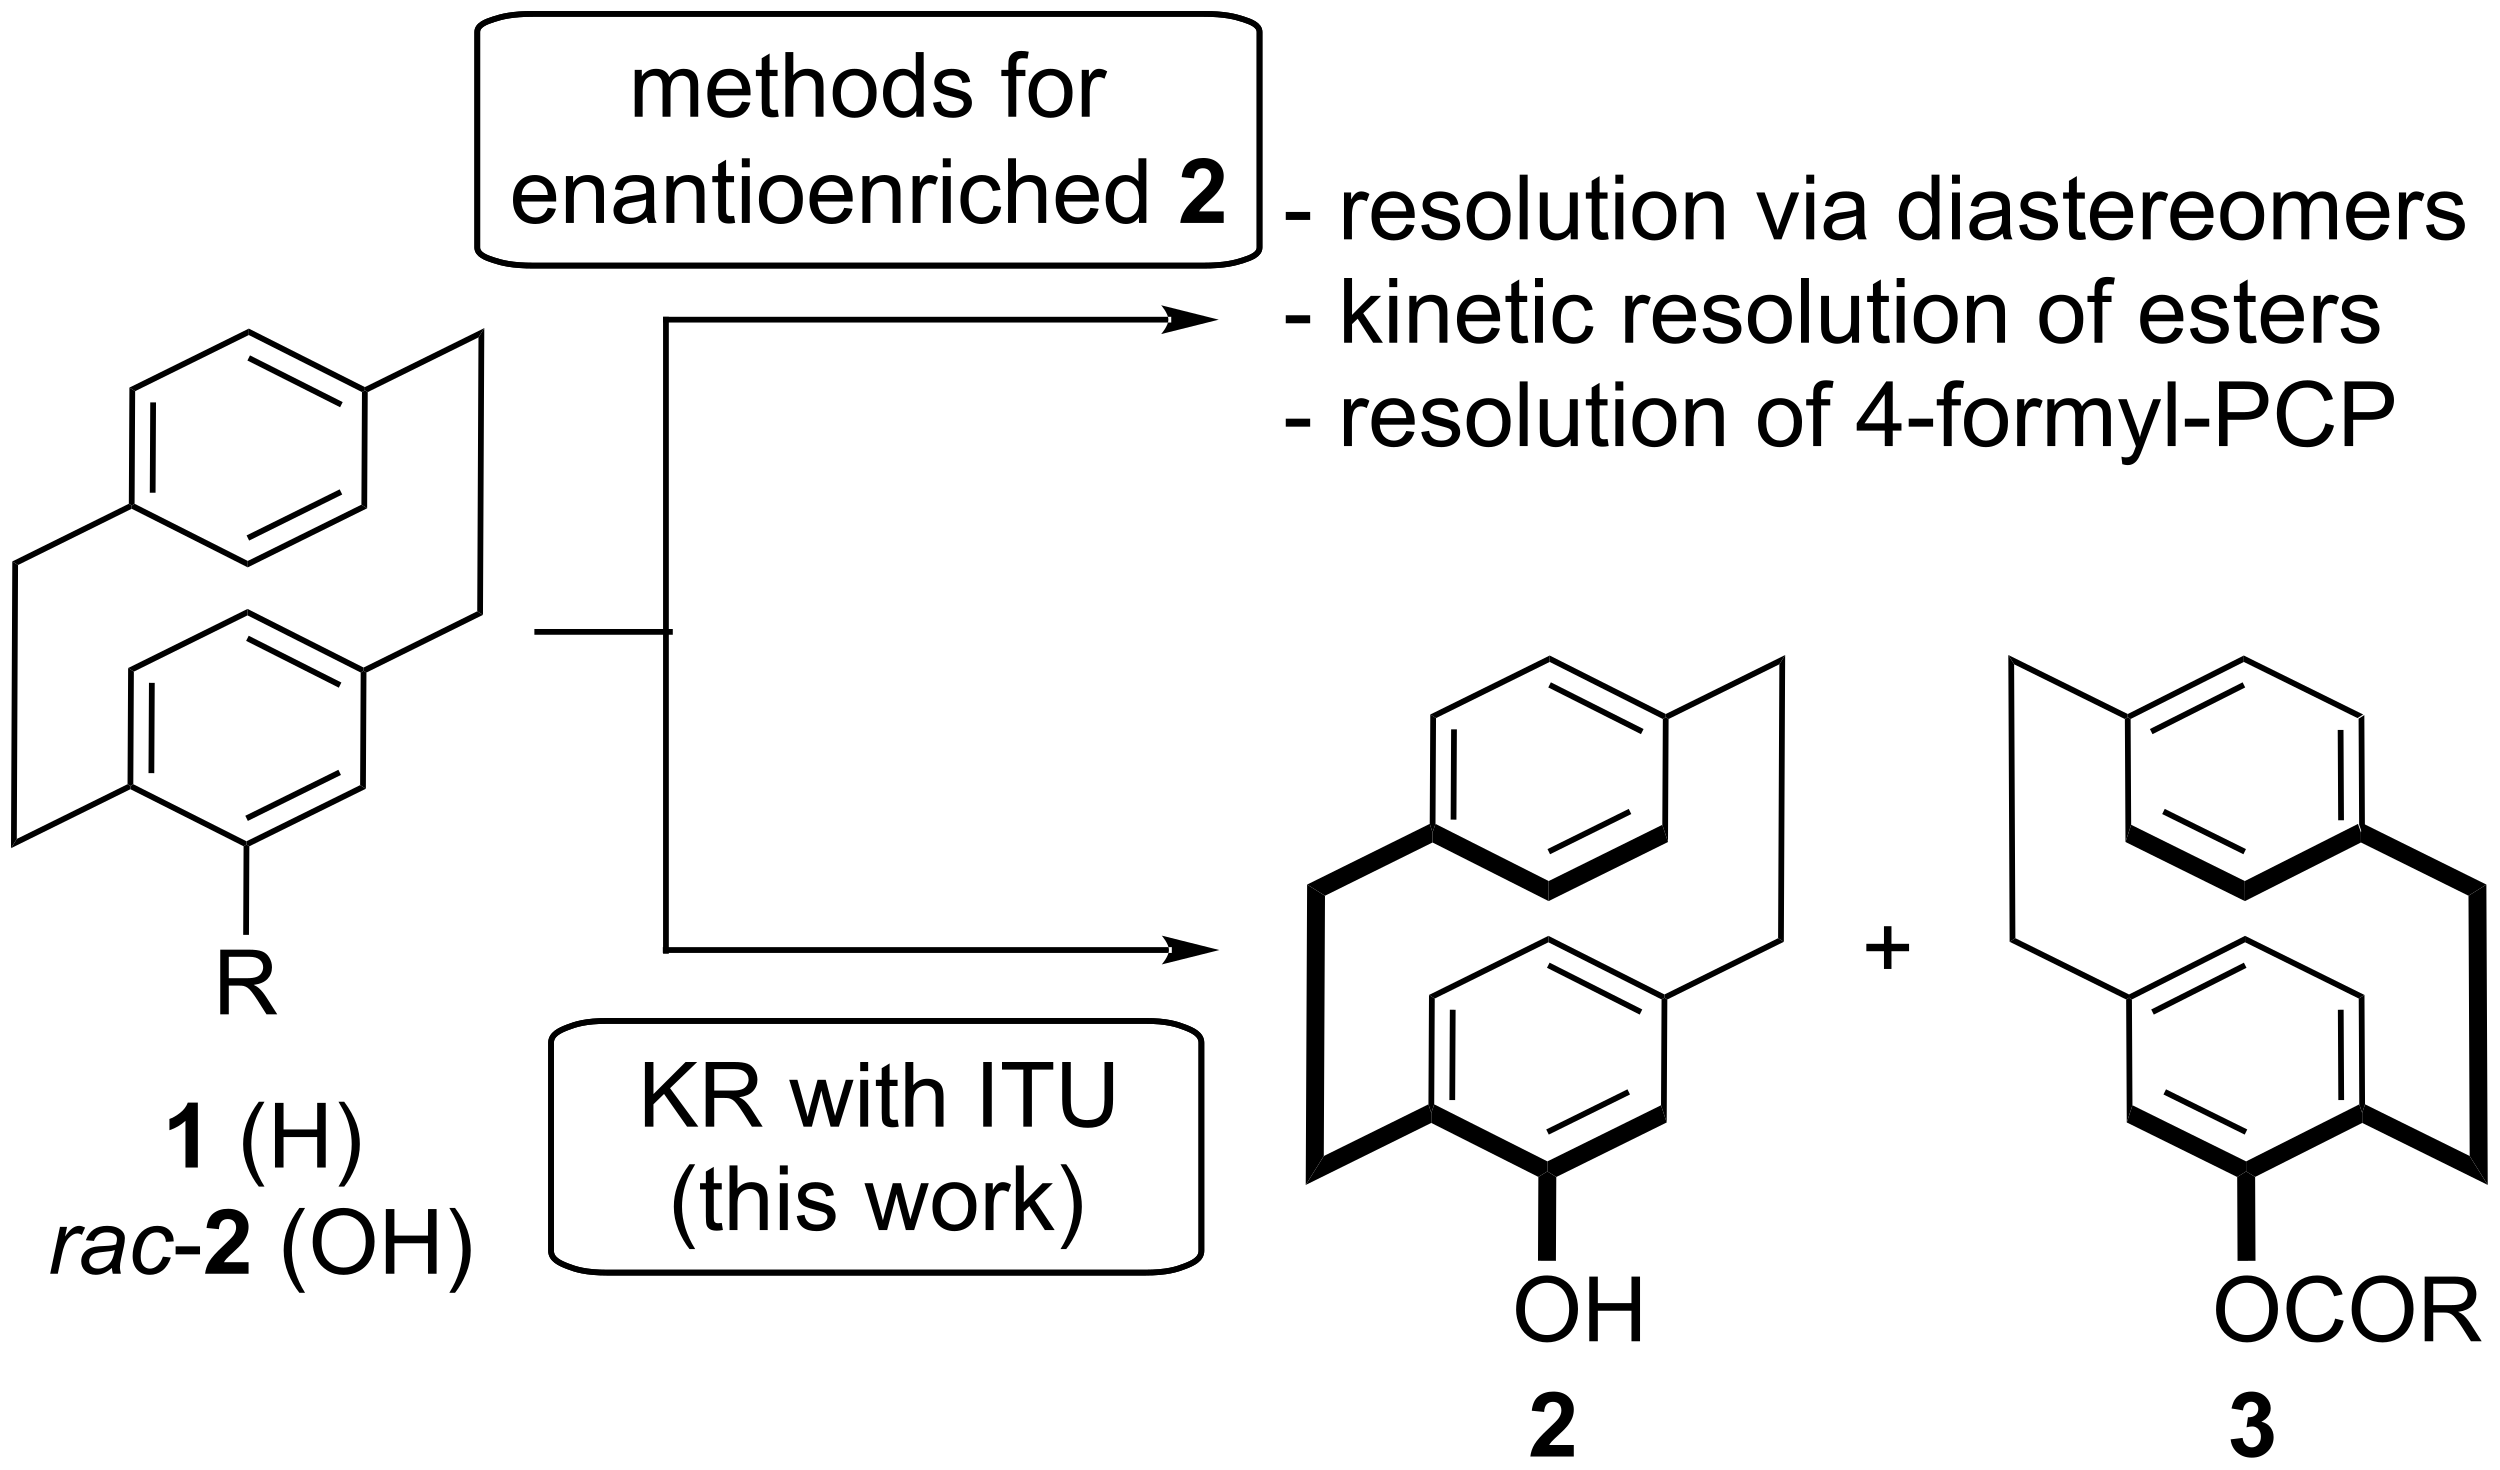 <?xml version="1.0" encoding="UTF-8"?>
<!DOCTYPE svg PUBLIC '-//W3C//DTD SVG 1.0//EN'
          'http://www.w3.org/TR/2001/REC-SVG-20010904/DTD/svg10.dtd'>
<svg stroke-dasharray="none" shape-rendering="auto" xmlns="http://www.w3.org/2000/svg" font-family="'Dialog'" text-rendering="auto" width="607" fill-opacity="1" color-interpolation="auto" color-rendering="auto" preserveAspectRatio="xMidYMid meet" font-size="12px" viewBox="0 0 607 357" fill="black" xmlns:xlink="http://www.w3.org/1999/xlink" stroke="black" image-rendering="auto" stroke-miterlimit="10" stroke-linecap="square" stroke-linejoin="miter" font-style="normal" stroke-width="1" height="357" stroke-dashoffset="0" font-weight="normal" stroke-opacity="1"
><!--Generated by the Batik Graphics2D SVG Generator--><defs id="genericDefs"
  /><g
  ><defs id="defs1"
    ><clipPath clipPathUnits="userSpaceOnUse" id="clipPath1"
      ><path d="M0.633 0.796 L228.136 0.796 L228.136 134.511 L0.633 134.511 L0.633 0.796 Z"
      /></clipPath
      ><clipPath clipPathUnits="userSpaceOnUse" id="clipPath2"
      ><path d="M-0.972 59.033 L-0.972 189.03 L220.206 189.03 L220.206 59.033 Z"
      /></clipPath
    ></defs
    ><g transform="scale(2.667,2.667) translate(-0.633,-0.796) matrix(1.029,0,0,1.029,1.633,-59.925)"
    ><path d="M207.7 122.594 L208.208 122.276 L208.257 131.957 L208.006 132.719 L207.747 131.96 ZM205.854 123.59 L205.894 131.584 L206.404 131.581 L206.364 123.587 Z" stroke="none" clip-path="url(#clipPath2)"
    /></g
    ><g transform="matrix(2.743,0,0,2.743,2.667,-161.924)"
    ><path d="M207.747 131.96 L208.006 132.719 L208.01 133.606 L197.737 138.794 L197.729 137.019 Z" stroke="none" clip-path="url(#clipPath2)"
    /></g
    ><g transform="matrix(2.743,0,0,2.743,2.667,-161.924)"
    ><path d="M190.643 130.631 L190.416 131.088 L197.606 134.647 L197.832 134.189 L190.643 130.631 ZM187.67 132.04 L187.167 133.562 L197.737 138.794 L197.729 137.019 L187.67 132.04 Z" stroke="none" clip-path="url(#clipPath2)"
    /></g
    ><g transform="matrix(2.743,0,0,2.743,2.667,-161.924)"
    ><path d="M187.67 132.04 L187.167 133.562 L187.113 122.677 L187.367 122.518 L187.623 122.675 Z" stroke="none" clip-path="url(#clipPath2)"
    /></g
    ><g transform="matrix(2.743,0,0,2.743,2.667,-161.924)"
    ><path d="M187.623 122.675 L187.367 122.518 L187.366 122.233 L197.639 117.055 L197.641 117.625 ZM189.559 124.018 L197.764 119.882 L197.535 119.427 L189.329 123.562 Z" stroke="none" clip-path="url(#clipPath2)"
    /></g
    ><g transform="matrix(2.743,0,0,2.743,2.667,-161.924)"
    ><path d="M197.641 117.625 L197.639 117.055 L208.208 122.276 L207.7 122.594 Z" stroke="none" clip-path="url(#clipPath2)"
    /></g
    ><g transform="matrix(2.743,0,0,2.743,2.667,-161.924)"
    ><path d="M207.814 147.419 L208.322 147.101 L208.371 156.782 L208.12 157.543 L207.861 156.785 ZM205.968 148.413 L206.008 156.407 L206.518 156.405 L206.478 148.411 Z" stroke="none" clip-path="url(#clipPath2)"
    /></g
    ><g transform="matrix(2.743,0,0,2.743,2.667,-161.924)"
    ><path d="M207.861 156.785 L208.12 157.543 L208.123 158.43 L198.643 163.208 L197.847 162.721 L197.843 161.834 Z" stroke="none" clip-path="url(#clipPath2)"
    /></g
    ><g transform="matrix(2.743,0,0,2.743,2.667,-161.924)"
    ><path d="M197.843 161.834 L197.847 162.721 L197.055 163.215 L187.281 158.387 L187.784 156.865 ZM197.946 159.006 L190.755 155.454 L190.529 155.911 L197.72 159.463 Z" stroke="none" clip-path="url(#clipPath2)"
    /></g
    ><g transform="matrix(2.743,0,0,2.743,2.667,-161.924)"
    ><path d="M187.784 156.865 L187.281 158.387 L187.226 147.501 L187.481 147.343 L187.737 147.499 Z" stroke="none" clip-path="url(#clipPath2)"
    /></g
    ><g transform="matrix(2.743,0,0,2.743,2.667,-161.924)"
    ><path d="M187.737 147.499 L187.481 147.343 L187.48 147.057 L197.752 141.869 L197.755 142.44 ZM189.674 148.841 L197.878 144.698 L197.648 144.243 L189.444 148.386 Z" stroke="none" clip-path="url(#clipPath2)"
    /></g
    ><g transform="matrix(2.743,0,0,2.743,2.667,-161.924)"
    ><path d="M197.755 142.44 L197.752 141.869 L208.322 147.101 L207.814 147.419 Z" stroke="none" clip-path="url(#clipPath2)"
    /></g
    ><g transform="matrix(2.743,0,0,2.743,2.667,-161.924)"
    ><path d="M208.01 133.606 L208.006 132.719 L208.257 131.957 L219.112 137.33 L217.529 138.318 Z" stroke="none" clip-path="url(#clipPath2)"
    /></g
    ><g transform="matrix(2.743,0,0,2.743,2.667,-161.924)"
    ><path d="M187.366 122.233 L187.367 122.518 L187.113 122.677 L177.31 117.834 L176.796 117.011 Z" stroke="none" clip-path="url(#clipPath2)"
    /></g
    ><g transform="matrix(2.743,0,0,2.743,2.667,-161.924)"
    ><path d="M208.123 158.43 L208.12 157.543 L208.371 156.782 L217.634 161.358 L219.233 163.918 Z" stroke="none" clip-path="url(#clipPath2)"
    /></g
    ><g transform="matrix(2.743,0,0,2.743,2.667,-161.924)"
    ><path d="M187.48 147.057 L187.481 147.343 L187.226 147.501 L176.912 142.396 L177.421 142.078 Z" stroke="none" clip-path="url(#clipPath2)"
    /></g
    ><g transform="matrix(2.743,0,0,2.743,2.667,-161.924)"
    ><path d="M177.421 142.078 L176.912 142.396 L176.796 117.011 L177.31 117.834 Z" stroke="none" clip-path="url(#clipPath2)"
    /></g
    ><g transform="matrix(2.743,0,0,2.743,2.667,-161.924)"
    ><path d="M219.233 163.918 L217.634 161.358 L217.529 138.318 L219.112 137.33 Z" stroke="none" clip-path="url(#clipPath2)"
    /></g
    ><g transform="matrix(2.743,0,0,2.743,2.667,-161.924)"
    ><path d="M10.482 93.339 L10.991 93.656 L10.941 103.624 L10.685 103.781 L10.431 103.622 ZM12.327 94.649 L12.287 102.644 L12.797 102.646 L12.837 94.652 Z" stroke="none" clip-path="url(#clipPath2)"
    /></g
    ><g transform="matrix(2.743,0,0,2.743,2.667,-161.924)"
    ><path d="M10.684 104.066 L10.685 103.781 L10.941 103.624 L20.959 108.684 L20.957 109.254 Z" stroke="none" clip-path="url(#clipPath2)"
    /></g
    ><g transform="matrix(2.743,0,0,2.743,2.667,-161.924)"
    ><path d="M29.094 102.346 L20.854 106.424 L21.08 106.882 L29.32 102.803 L29.094 102.346 ZM31.018 103.705 L20.959 108.684 L20.957 109.254 L20.957 109.254 L31.526 104.022 L31.018 103.705 Z" stroke="none" clip-path="url(#clipPath2)"
    /></g
    ><g transform="matrix(2.743,0,0,2.743,2.667,-161.924)"
    ><path d="M31.526 104.022 L31.018 103.705 L31.068 93.737 L31.324 93.58 L31.578 93.739 Z" stroke="none" clip-path="url(#clipPath2)"
    /></g
    ><g transform="matrix(2.743,0,0,2.743,2.667,-161.924)"
    ><path d="M31.325 93.295 L31.324 93.58 L31.068 93.737 L21.05 88.688 L21.052 88.117 ZM29.361 94.624 L21.156 90.489 L20.927 90.944 L29.132 95.08 Z" stroke="none" clip-path="url(#clipPath2)"
    /></g
    ><g transform="matrix(2.743,0,0,2.743,2.667,-161.924)"
    ><path d="M21.052 88.117 L21.05 88.688 L10.991 93.656 L10.482 93.339 Z" stroke="none" clip-path="url(#clipPath2)"
    /></g
    ><g transform="matrix(2.743,0,0,2.743,2.667,-161.924)"
    ><path d="M10.369 118.163 L10.877 118.481 L10.827 128.449 L10.571 128.605 L10.317 128.446 ZM12.213 119.473 L12.173 127.467 L12.683 127.47 L12.723 119.475 Z" stroke="none" clip-path="url(#clipPath2)"
    /></g
    ><g transform="matrix(2.743,0,0,2.743,2.667,-161.924)"
    ><path d="M10.57 128.89 L10.571 128.605 L10.827 128.449 L20.845 133.498 L20.844 133.783 L20.588 133.94 Z" stroke="none" clip-path="url(#clipPath2)"
    /></g
    ><g transform="matrix(2.743,0,0,2.743,2.667,-161.924)"
    ><path d="M21.099 133.942 L20.844 133.783 L20.845 133.498 L30.904 128.529 L31.413 128.847 ZM20.966 131.698 L29.207 127.627 L28.981 127.169 L20.741 131.24 Z" stroke="none" clip-path="url(#clipPath2)"
    /></g
    ><g transform="matrix(2.743,0,0,2.743,2.667,-161.924)"
    ><path d="M31.413 128.847 L30.904 128.529 L30.954 118.561 L31.21 118.405 L31.464 118.564 Z" stroke="none" clip-path="url(#clipPath2)"
    /></g
    ><g transform="matrix(2.743,0,0,2.743,2.667,-161.924)"
    ><path d="M31.211 118.12 L31.21 118.405 L30.954 118.561 L20.936 113.502 L20.938 112.931 ZM29.247 119.448 L21.043 115.305 L20.813 115.76 L29.017 119.904 Z" stroke="none" clip-path="url(#clipPath2)"
    /></g
    ><g transform="matrix(2.743,0,0,2.743,2.667,-161.924)"
    ><path d="M20.938 112.931 L20.936 113.502 L10.877 118.481 L10.369 118.163 Z" stroke="none" clip-path="url(#clipPath2)"
    /></g
    ><g transform="matrix(2.743,0,0,2.743,2.667,-161.924)"
    ><path d="M10.431 103.622 L10.685 103.781 L10.684 104.066 L0.625 109.045 L0.116 108.728 Z" stroke="none" clip-path="url(#clipPath2)"
    /></g
    ><g transform="matrix(2.743,0,0,2.743,2.667,-161.924)"
    ><path d="M31.578 93.739 L31.324 93.58 L31.325 93.295 L41.895 88.074 L41.381 88.897 Z" stroke="none" clip-path="url(#clipPath2)"
    /></g
    ><g transform="matrix(2.743,0,0,2.743,2.667,-161.924)"
    ><path d="M10.317 128.446 L10.571 128.605 L10.57 128.89 L0 134.112 L0.514 133.289 Z" stroke="none" clip-path="url(#clipPath2)"
    /></g
    ><g transform="matrix(2.743,0,0,2.743,2.667,-161.924)"
    ><path d="M31.464 118.564 L31.21 118.405 L31.211 118.12 L41.27 113.141 L41.779 113.458 Z" stroke="none" clip-path="url(#clipPath2)"
    /></g
    ><g transform="matrix(2.743,0,0,2.743,2.667,-161.924)"
    ><path d="M41.779 113.458 L41.27 113.141 L41.381 88.897 L41.895 88.074 Z" stroke="none" clip-path="url(#clipPath2)"
    /></g
    ><g transform="matrix(2.743,0,0,2.743,2.667,-161.924)"
    ><path d="M0.514 133.289 L0 134.112 L0.116 108.728 L0.625 109.045 Z" stroke="none" clip-path="url(#clipPath2)"
    /></g
    ><g transform="matrix(2.743,0,0,2.743,2.667,-161.924)"
    ><path d="M16.54 162.38 L15.444 162.38 L15.444 158.242 Q14.842 158.804 14.025 159.075 L14.025 158.078 Q14.454 157.937 14.957 157.547 Q15.462 157.153 15.65 156.63 L16.54 156.63 L16.54 162.38 Z" stroke="none" clip-path="url(#clipPath2)"
    /></g
    ><g transform="matrix(2.743,0,0,2.743,2.667,-161.924)"
    ><path d="M21.936 164.065 Q21.353 163.33 20.949 162.346 Q20.548 161.359 20.548 160.304 Q20.548 159.375 20.85 158.523 Q21.202 157.536 21.936 156.554 L22.439 156.554 Q21.967 157.367 21.814 157.716 Q21.577 158.255 21.439 158.841 Q21.272 159.57 21.272 160.31 Q21.272 162.187 22.439 164.065 L21.936 164.065 ZM23.368 162.38 L23.368 156.653 L24.126 156.653 L24.126 159.005 L27.103 159.005 L27.103 156.653 L27.86 156.653 L27.86 162.38 L27.103 162.38 L27.103 159.679 L24.126 159.679 L24.126 162.38 L23.368 162.38 ZM29.495 164.065 L28.989 164.065 Q30.159 162.187 30.159 160.31 Q30.159 159.575 29.989 158.851 Q29.857 158.265 29.62 157.726 Q29.466 157.375 28.989 156.554 L29.495 156.554 Q30.229 157.536 30.581 158.523 Q30.88 159.375 30.88 160.304 Q30.88 161.359 30.476 162.346 Q30.073 163.33 29.495 164.065 Z" stroke="none" clip-path="url(#clipPath2)"
    /></g
    ><g transform="matrix(2.743,0,0,2.743,2.667,-161.924)"
    ><path d="M3.47 171.78 L4.337 167.631 L4.962 167.631 L4.788 168.478 Q5.108 167.999 5.413 167.769 Q5.72 167.538 6.04 167.538 Q6.251 167.538 6.561 167.689 L6.272 168.345 Q6.087 168.212 5.868 168.212 Q5.499 168.212 5.108 168.626 Q4.717 169.04 4.493 170.116 L4.142 171.78 L3.47 171.78 ZM8.931 171.264 Q8.564 171.579 8.223 171.728 Q7.884 171.874 7.499 171.874 Q6.923 171.874 6.572 171.535 Q6.22 171.196 6.22 170.67 Q6.22 170.321 6.379 170.056 Q6.538 169.788 6.798 169.626 Q7.061 169.462 7.439 169.392 Q7.678 169.345 8.342 169.319 Q9.009 169.29 9.298 169.178 Q9.381 168.889 9.381 168.696 Q9.381 168.452 9.202 168.311 Q8.954 168.116 8.483 168.116 Q8.038 168.116 7.754 168.314 Q7.47 168.509 7.342 168.874 L6.626 168.811 Q6.845 168.194 7.319 167.866 Q7.795 167.538 8.517 167.538 Q9.288 167.538 9.736 167.905 Q10.079 168.178 10.079 168.616 Q10.079 168.946 9.983 169.384 L9.751 170.415 Q9.642 170.907 9.642 171.217 Q9.642 171.413 9.728 171.78 L9.014 171.78 Q8.954 171.577 8.931 171.264 ZM9.194 169.678 Q9.045 169.736 8.874 169.767 Q8.704 169.798 8.306 169.834 Q7.689 169.889 7.434 169.972 Q7.181 170.056 7.051 170.241 Q6.923 170.423 6.923 170.647 Q6.923 170.944 7.129 171.137 Q7.335 171.327 7.712 171.327 Q8.064 171.327 8.387 171.142 Q8.712 170.954 8.9 170.624 Q9.087 170.29 9.194 169.678 ZM13.448 170.267 L14.153 170.342 Q13.888 171.118 13.398 171.496 Q12.909 171.874 12.284 171.874 Q11.607 171.874 11.187 171.436 Q10.768 170.999 10.768 170.212 Q10.768 169.532 11.036 168.876 Q11.307 168.22 11.807 167.879 Q12.31 167.538 12.956 167.538 Q13.622 167.538 14.013 167.915 Q14.403 168.29 14.403 168.913 L13.708 168.959 Q13.706 168.564 13.479 168.342 Q13.255 168.118 12.888 168.118 Q12.463 168.118 12.151 168.389 Q11.838 168.657 11.659 169.207 Q11.482 169.756 11.482 170.264 Q11.482 170.795 11.716 171.061 Q11.95 171.327 12.294 171.327 Q12.638 171.327 12.953 171.066 Q13.268 170.803 13.448 170.267 Z" stroke="none" clip-path="url(#clipPath2)"
    /></g
    ><g transform="matrix(2.743,0,0,2.743,2.667,-161.924)"
    ><path d="M14.573 170.061 L14.573 169.353 L16.732 169.353 L16.732 170.061 L14.573 170.061 Z" stroke="none" clip-path="url(#clipPath2)"
    /></g
    ><g transform="matrix(2.743,0,0,2.743,2.667,-161.924)"
    ><path d="M21.029 170.759 L21.029 171.78 L17.182 171.78 Q17.245 171.202 17.557 170.683 Q17.87 170.165 18.792 169.311 Q19.534 168.618 19.701 168.374 Q19.927 168.032 19.927 167.702 Q19.927 167.334 19.729 167.137 Q19.534 166.939 19.185 166.939 Q18.841 166.939 18.638 167.147 Q18.435 167.353 18.404 167.834 L17.31 167.725 Q17.409 166.819 17.924 166.426 Q18.44 166.03 19.213 166.03 Q20.06 166.03 20.544 166.488 Q21.029 166.944 21.029 167.624 Q21.029 168.009 20.891 168.361 Q20.753 168.709 20.451 169.092 Q20.253 169.345 19.732 169.821 Q19.213 170.298 19.073 170.454 Q18.935 170.611 18.849 170.759 L21.029 170.759 Z" stroke="none" clip-path="url(#clipPath2)"
    /></g
    ><g transform="matrix(2.743,0,0,2.743,2.667,-161.924)"
    ><path d="M25.526 173.465 Q24.943 172.73 24.539 171.746 Q24.138 170.759 24.138 169.704 Q24.138 168.775 24.44 167.923 Q24.791 166.936 25.526 165.954 L26.029 165.954 Q25.557 166.767 25.404 167.116 Q25.166 167.655 25.029 168.241 Q24.862 168.97 24.862 169.709 Q24.862 171.587 26.029 173.465 L25.526 173.465 ZM26.706 168.991 Q26.706 167.564 27.471 166.759 Q28.237 165.952 29.448 165.952 Q30.239 165.952 30.875 166.332 Q31.513 166.709 31.846 167.387 Q32.182 168.064 32.182 168.923 Q32.182 169.795 31.831 170.483 Q31.479 171.17 30.833 171.525 Q30.19 171.879 29.443 171.879 Q28.635 171.879 27.997 171.488 Q27.362 171.095 27.034 170.42 Q26.706 169.743 26.706 168.991 ZM27.487 169.001 Q27.487 170.038 28.041 170.634 Q28.599 171.228 29.44 171.228 Q30.294 171.228 30.846 170.626 Q31.401 170.025 31.401 168.92 Q31.401 168.22 31.164 167.699 Q30.927 167.178 30.471 166.892 Q30.018 166.603 29.45 166.603 Q28.646 166.603 28.065 167.157 Q27.487 167.709 27.487 169.001 ZM33.181 171.78 L33.181 166.053 L33.939 166.053 L33.939 168.405 L36.915 168.405 L36.915 166.053 L37.673 166.053 L37.673 171.78 L36.915 171.78 L36.915 169.079 L33.939 169.079 L33.939 171.78 L33.181 171.78 ZM39.307 173.465 L38.802 173.465 Q39.971 171.587 39.971 169.709 Q39.971 168.975 39.802 168.251 Q39.669 167.665 39.432 167.126 Q39.279 166.775 38.802 165.954 L39.307 165.954 Q40.041 166.936 40.393 167.923 Q40.693 168.775 40.693 169.704 Q40.693 170.759 40.289 171.746 Q39.885 172.73 39.307 173.465 Z" stroke="none" clip-path="url(#clipPath2)"
    /></g
    ><g transform="matrix(2.743,0,0,2.743,2.667,-161.924)"
    ><path d="M102.446 87.583 L102.446 87.583 L57.974 87.583 L57.719 87.583 L57.719 87.073 L57.974 87.073 L102.446 87.073 L102.701 87.073 L102.701 87.583 ZM106.91 87.328 L101.808 86.052 C101.808 86.052 102.446 86.769 102.446 87.328 C102.446 87.886 101.808 88.603 101.808 88.603 Z" stroke="none" clip-path="url(#clipPath2)"
    /></g
    ><g transform="matrix(2.743,0,0,2.743,2.667,-161.924)"
    ><path d="M102.497 143.381 L102.497 143.381 L57.954 143.381 L57.699 143.381 L57.699 142.871 L57.954 142.871 L102.497 142.871 L102.752 142.871 L102.752 143.381 ZM106.962 143.126 L101.86 141.85 C101.86 141.85 102.497 142.568 102.497 143.126 C102.497 143.684 101.86 144.401 101.86 144.401 Z" stroke="none" clip-path="url(#clipPath2)"
    /></g
    ><g transform="matrix(2.743,0,0,2.743,2.667,-161.924)"
    ><path d="M58.326 115.218 L58.326 115.218 L46.584 115.218 L46.329 115.218 L46.329 114.708 L46.584 114.708 L58.326 114.708 L58.581 114.708 L58.581 115.218 Z" stroke="none" clip-path="url(#clipPath2)"
    /></g
    ><g transform="matrix(2.743,0,0,2.743,2.667,-161.924)"
    ><path d="M58.229 87.328 L58.229 87.328 L58.229 143.198 L58.229 143.453 L57.719 143.453 L57.719 143.198 L57.719 87.328 L57.719 87.073 L58.229 87.073 Z" stroke="none" clip-path="url(#clipPath2)"
    /></g
    ><g transform="matrix(2.743,0,0,2.743,2.667,-161.924)"
    ><path d="M55.21 69.365 L55.21 65.217 L55.837 65.217 L55.837 65.798 Q56.033 65.493 56.356 65.308 Q56.681 65.123 57.095 65.123 Q57.556 65.123 57.85 65.316 Q58.147 65.506 58.267 65.85 Q58.759 65.123 59.548 65.123 Q60.166 65.123 60.496 65.465 Q60.83 65.806 60.83 66.516 L60.83 69.365 L60.132 69.365 L60.132 66.751 Q60.132 66.329 60.061 66.144 Q59.994 65.959 59.814 65.847 Q59.634 65.733 59.392 65.733 Q58.955 65.733 58.666 66.024 Q58.377 66.313 58.377 66.954 L58.377 69.365 L57.673 69.365 L57.673 66.67 Q57.673 66.201 57.502 65.967 Q57.33 65.733 56.939 65.733 Q56.642 65.733 56.389 65.889 Q56.139 66.045 56.025 66.347 Q55.913 66.647 55.913 67.212 L55.913 69.365 L55.21 69.365 ZM64.712 68.03 L65.439 68.118 Q65.267 68.756 64.801 69.108 Q64.337 69.459 63.616 69.459 Q62.705 69.459 62.171 68.899 Q61.639 68.337 61.639 67.326 Q61.639 66.28 62.179 65.701 Q62.718 65.123 63.577 65.123 Q64.408 65.123 64.934 65.691 Q65.462 66.256 65.462 67.282 Q65.462 67.345 65.46 67.47 L62.366 67.47 Q62.405 68.155 62.752 68.519 Q63.1 68.881 63.619 68.881 Q64.007 68.881 64.28 68.678 Q64.554 68.475 64.712 68.03 ZM62.405 66.891 L64.72 66.891 Q64.673 66.368 64.455 66.108 Q64.119 65.701 63.585 65.701 Q63.1 65.701 62.77 66.027 Q62.439 66.35 62.405 66.891 ZM67.857 68.735 L67.959 69.358 Q67.662 69.42 67.427 69.42 Q67.044 69.42 66.834 69.3 Q66.623 69.178 66.537 68.98 Q66.451 68.782 66.451 68.149 L66.451 65.764 L65.935 65.764 L65.935 65.217 L66.451 65.217 L66.451 64.188 L67.151 63.767 L67.151 65.217 L67.857 65.217 L67.857 65.764 L67.151 65.764 L67.151 68.188 Q67.151 68.49 67.188 68.576 Q67.224 68.662 67.308 68.715 Q67.393 68.764 67.55 68.764 Q67.667 68.764 67.857 68.735 ZM68.546 69.365 L68.546 63.639 L69.249 63.639 L69.249 65.694 Q69.741 65.123 70.491 65.123 Q70.952 65.123 71.291 65.306 Q71.632 65.485 71.778 65.806 Q71.923 66.126 71.923 66.735 L71.923 69.365 L71.22 69.365 L71.22 66.735 Q71.22 66.209 70.991 65.97 Q70.764 65.728 70.345 65.728 Q70.033 65.728 69.757 65.891 Q69.483 66.053 69.366 66.332 Q69.249 66.608 69.249 67.095 L69.249 69.365 L68.546 69.365 ZM72.732 67.29 Q72.732 66.139 73.373 65.584 Q73.909 65.123 74.677 65.123 Q75.534 65.123 76.076 65.683 Q76.62 66.243 76.62 67.233 Q76.62 68.032 76.378 68.493 Q76.138 68.951 75.68 69.207 Q75.222 69.459 74.677 69.459 Q73.808 69.459 73.268 68.902 Q72.732 68.342 72.732 67.29 ZM73.456 67.29 Q73.456 68.087 73.802 68.485 Q74.151 68.881 74.677 68.881 Q75.201 68.881 75.547 68.483 Q75.896 68.084 75.896 67.266 Q75.896 66.498 75.547 66.103 Q75.198 65.704 74.677 65.704 Q74.151 65.704 73.802 66.1 Q73.456 66.493 73.456 67.29 ZM80.134 69.365 L80.134 68.842 Q79.741 69.459 78.975 69.459 Q78.478 69.459 78.061 69.186 Q77.647 68.912 77.418 68.423 Q77.189 67.931 77.189 67.295 Q77.189 66.673 77.395 66.168 Q77.603 65.662 78.017 65.394 Q78.431 65.123 78.944 65.123 Q79.319 65.123 79.611 65.282 Q79.905 65.438 80.087 65.694 L80.087 63.639 L80.788 63.639 L80.788 69.365 L80.134 69.365 ZM77.913 67.295 Q77.913 68.092 78.249 68.488 Q78.585 68.881 79.041 68.881 Q79.501 68.881 79.824 68.504 Q80.147 68.126 80.147 67.353 Q80.147 66.501 79.819 66.103 Q79.491 65.704 79.009 65.704 Q78.541 65.704 78.225 66.087 Q77.913 66.47 77.913 67.295 ZM81.612 68.126 L82.308 68.016 Q82.365 68.436 82.633 68.66 Q82.901 68.881 83.38 68.881 Q83.865 68.881 84.099 68.683 Q84.334 68.485 84.334 68.22 Q84.334 67.983 84.128 67.845 Q83.982 67.751 83.409 67.608 Q82.636 67.412 82.336 67.269 Q82.037 67.126 81.883 66.876 Q81.729 66.623 81.729 66.319 Q81.729 66.04 81.854 65.806 Q81.982 65.569 82.201 65.412 Q82.365 65.29 82.649 65.207 Q82.933 65.123 83.255 65.123 Q83.745 65.123 84.112 65.264 Q84.482 65.405 84.656 65.644 Q84.834 65.884 84.901 66.287 L84.214 66.381 Q84.167 66.061 83.94 65.881 Q83.716 65.701 83.308 65.701 Q82.823 65.701 82.615 65.863 Q82.409 66.022 82.409 66.235 Q82.409 66.373 82.495 66.483 Q82.581 66.595 82.763 66.67 Q82.87 66.709 83.386 66.85 Q84.13 67.048 84.425 67.175 Q84.722 67.303 84.888 67.545 Q85.058 67.787 85.058 68.147 Q85.058 68.498 84.852 68.808 Q84.646 69.118 84.258 69.29 Q83.873 69.459 83.386 69.459 Q82.576 69.459 82.151 69.123 Q81.729 68.787 81.612 68.126 ZM88.283 69.365 L88.283 65.764 L87.663 65.764 L87.663 65.217 L88.283 65.217 L88.283 64.774 Q88.283 64.358 88.358 64.155 Q88.46 63.881 88.715 63.712 Q88.97 63.54 89.431 63.54 Q89.728 63.54 90.087 63.61 L89.983 64.225 Q89.764 64.186 89.569 64.186 Q89.249 64.186 89.116 64.324 Q88.983 64.459 88.983 64.834 L88.983 65.217 L89.791 65.217 L89.791 65.764 L88.983 65.764 L88.983 69.365 L88.283 69.365 ZM90.076 67.29 Q90.076 66.139 90.716 65.584 Q91.253 65.123 92.021 65.123 Q92.878 65.123 93.419 65.683 Q93.964 66.243 93.964 67.233 Q93.964 68.032 93.722 68.493 Q93.482 68.951 93.024 69.207 Q92.565 69.459 92.021 69.459 Q91.151 69.459 90.612 68.902 Q90.076 68.342 90.076 67.29 ZM90.8 67.29 Q90.8 68.087 91.146 68.485 Q91.495 68.881 92.021 68.881 Q92.544 68.881 92.891 68.483 Q93.24 68.084 93.24 67.266 Q93.24 66.498 92.891 66.103 Q92.542 65.704 92.021 65.704 Q91.495 65.704 91.146 66.1 Q90.8 66.493 90.8 67.29 ZM94.78 69.365 L94.78 65.217 L95.413 65.217 L95.413 65.845 Q95.655 65.405 95.858 65.264 Q96.064 65.123 96.311 65.123 Q96.666 65.123 97.033 65.35 L96.791 66.001 Q96.533 65.85 96.275 65.85 Q96.046 65.85 95.861 65.988 Q95.679 66.126 95.6 66.373 Q95.483 66.748 95.483 67.194 L95.483 69.365 L94.78 69.365 Z" stroke="none" clip-path="url(#clipPath2)"
    /></g
    ><g transform="matrix(2.743,0,0,2.743,2.667,-161.924)"
    ><path d="M47.509 77.43 L48.236 77.518 Q48.064 78.156 47.598 78.508 Q47.134 78.859 46.413 78.859 Q45.502 78.859 44.968 78.299 Q44.437 77.737 44.437 76.726 Q44.437 75.68 44.975 75.101 Q45.515 74.523 46.374 74.523 Q47.205 74.523 47.731 75.091 Q48.259 75.656 48.259 76.682 Q48.259 76.745 48.257 76.87 L45.163 76.87 Q45.202 77.555 45.548 77.919 Q45.897 78.281 46.416 78.281 Q46.804 78.281 47.077 78.078 Q47.35 77.875 47.509 77.43 ZM45.202 76.291 L47.517 76.291 Q47.47 75.768 47.252 75.508 Q46.916 75.101 46.382 75.101 Q45.897 75.101 45.567 75.427 Q45.236 75.75 45.202 76.291 ZM49.12 78.766 L49.12 74.617 L49.753 74.617 L49.753 75.206 Q50.209 74.523 51.073 74.523 Q51.448 74.523 51.761 74.659 Q52.076 74.791 52.232 75.01 Q52.388 75.229 52.451 75.531 Q52.49 75.726 52.49 76.213 L52.49 78.766 L51.787 78.766 L51.787 76.242 Q51.787 75.812 51.703 75.599 Q51.623 75.385 51.414 75.26 Q51.206 75.133 50.925 75.133 Q50.474 75.133 50.149 75.419 Q49.823 75.703 49.823 76.5 L49.823 78.766 L49.12 78.766 ZM56.275 78.252 Q55.884 78.586 55.522 78.724 Q55.163 78.859 54.749 78.859 Q54.064 78.859 53.697 78.526 Q53.33 78.19 53.33 77.672 Q53.33 77.367 53.468 77.115 Q53.608 76.862 53.832 76.711 Q54.056 76.557 54.337 76.479 Q54.546 76.424 54.962 76.375 Q55.814 76.273 56.218 76.133 Q56.22 75.987 56.22 75.948 Q56.22 75.518 56.022 75.344 Q55.752 75.104 55.22 75.104 Q54.725 75.104 54.489 75.278 Q54.252 75.453 54.14 75.893 L53.452 75.799 Q53.546 75.359 53.759 75.088 Q53.975 74.815 54.382 74.669 Q54.788 74.523 55.322 74.523 Q55.853 74.523 56.184 74.648 Q56.517 74.773 56.673 74.963 Q56.83 75.151 56.892 75.44 Q56.929 75.62 56.929 76.088 L56.929 77.026 Q56.929 78.008 56.973 78.268 Q57.017 78.526 57.15 78.766 L56.416 78.766 Q56.306 78.547 56.275 78.252 ZM56.218 76.682 Q55.835 76.838 55.069 76.948 Q54.634 77.01 54.455 77.088 Q54.275 77.166 54.176 77.318 Q54.08 77.469 54.08 77.651 Q54.08 77.932 54.293 78.12 Q54.507 78.307 54.916 78.307 Q55.322 78.307 55.637 78.13 Q55.955 77.953 56.103 77.643 Q56.218 77.406 56.218 76.94 L56.218 76.682 ZM58.019 78.766 L58.019 74.617 L58.651 74.617 L58.651 75.206 Q59.107 74.523 59.972 74.523 Q60.347 74.523 60.659 74.659 Q60.974 74.791 61.13 75.01 Q61.287 75.229 61.349 75.531 Q61.388 75.726 61.388 76.213 L61.388 78.766 L60.685 78.766 L60.685 76.242 Q60.685 75.812 60.602 75.599 Q60.521 75.385 60.313 75.26 Q60.104 75.133 59.823 75.133 Q59.373 75.133 59.047 75.419 Q58.722 75.703 58.722 76.5 L58.722 78.766 L58.019 78.766 ZM64.002 78.135 L64.103 78.758 Q63.806 78.82 63.572 78.82 Q63.189 78.82 62.978 78.7 Q62.767 78.578 62.681 78.38 Q62.595 78.182 62.595 77.549 L62.595 75.164 L62.08 75.164 L62.08 74.617 L62.595 74.617 L62.595 73.588 L63.296 73.166 L63.296 74.617 L64.002 74.617 L64.002 75.164 L63.296 75.164 L63.296 77.588 Q63.296 77.891 63.332 77.976 Q63.369 78.062 63.452 78.115 Q63.538 78.164 63.694 78.164 Q63.812 78.164 64.002 78.135 ZM64.693 73.846 L64.693 73.039 L65.396 73.039 L65.396 73.846 L64.693 73.846 ZM64.693 78.766 L64.693 74.617 L65.396 74.617 L65.396 78.766 L64.693 78.766 ZM66.205 76.69 Q66.205 75.539 66.845 74.984 Q67.382 74.523 68.15 74.523 Q69.007 74.523 69.548 75.083 Q70.093 75.643 70.093 76.633 Q70.093 77.432 69.85 77.893 Q69.611 78.351 69.153 78.607 Q68.694 78.859 68.15 78.859 Q67.28 78.859 66.741 78.302 Q66.205 77.742 66.205 76.69 ZM66.929 76.69 Q66.929 77.487 67.275 77.885 Q67.624 78.281 68.15 78.281 Q68.673 78.281 69.02 77.883 Q69.369 77.484 69.369 76.666 Q69.369 75.898 69.02 75.502 Q68.671 75.104 68.15 75.104 Q67.624 75.104 67.275 75.5 Q66.929 75.893 66.929 76.69 ZM73.755 77.43 L74.482 77.518 Q74.31 78.156 73.844 78.508 Q73.38 78.859 72.659 78.859 Q71.748 78.859 71.214 78.299 Q70.683 77.737 70.683 76.726 Q70.683 75.68 71.222 75.101 Q71.761 74.523 72.62 74.523 Q73.451 74.523 73.977 75.091 Q74.505 75.656 74.505 76.682 Q74.505 76.745 74.503 76.87 L71.409 76.87 Q71.448 77.555 71.794 77.919 Q72.144 78.281 72.662 78.281 Q73.05 78.281 73.323 78.078 Q73.597 77.875 73.755 77.43 ZM71.448 76.291 L73.763 76.291 Q73.716 75.768 73.498 75.508 Q73.162 75.101 72.628 75.101 Q72.144 75.101 71.813 75.427 Q71.482 75.75 71.448 76.291 ZM75.366 78.766 L75.366 74.617 L75.999 74.617 L75.999 75.206 Q76.455 74.523 77.319 74.523 Q77.694 74.523 78.007 74.659 Q78.322 74.791 78.478 75.01 Q78.634 75.229 78.697 75.531 Q78.736 75.726 78.736 76.213 L78.736 78.766 L78.033 78.766 L78.033 76.242 Q78.033 75.812 77.95 75.599 Q77.869 75.385 77.66 75.26 Q77.452 75.133 77.171 75.133 Q76.72 75.133 76.395 75.419 Q76.069 75.703 76.069 76.5 L76.069 78.766 L75.366 78.766 ZM79.808 78.766 L79.808 74.617 L80.44 74.617 L80.44 75.245 Q80.683 74.805 80.886 74.664 Q81.091 74.523 81.339 74.523 Q81.693 74.523 82.06 74.75 L81.818 75.401 Q81.56 75.25 81.302 75.25 Q81.073 75.25 80.888 75.388 Q80.706 75.526 80.628 75.773 Q80.511 76.148 80.511 76.594 L80.511 78.766 L79.808 78.766 ZM82.482 73.846 L82.482 73.039 L83.185 73.039 L83.185 73.846 L82.482 73.846 ZM82.482 78.766 L82.482 74.617 L83.185 74.617 L83.185 78.766 L82.482 78.766 ZM86.963 77.245 L87.655 77.336 Q87.541 78.049 87.075 78.456 Q86.608 78.859 85.929 78.859 Q85.077 78.859 84.559 78.302 Q84.041 77.745 84.041 76.706 Q84.041 76.034 84.262 75.531 Q84.486 75.026 84.942 74.776 Q85.397 74.523 85.931 74.523 Q86.608 74.523 87.038 74.865 Q87.468 75.206 87.588 75.836 L86.905 75.94 Q86.806 75.523 86.559 75.312 Q86.311 75.101 85.96 75.101 Q85.429 75.101 85.095 75.482 Q84.765 75.862 84.765 76.687 Q84.765 77.523 85.085 77.903 Q85.405 78.281 85.921 78.281 Q86.335 78.281 86.611 78.028 Q86.89 77.773 86.963 77.245 ZM88.257 78.766 L88.257 73.039 L88.96 73.039 L88.96 75.094 Q89.452 74.523 90.202 74.523 Q90.663 74.523 91.002 74.706 Q91.343 74.885 91.489 75.206 Q91.634 75.526 91.634 76.135 L91.634 78.766 L90.931 78.766 L90.931 76.135 Q90.931 75.609 90.702 75.37 Q90.475 75.127 90.056 75.127 Q89.744 75.127 89.468 75.291 Q89.194 75.453 89.077 75.732 Q88.96 76.008 88.96 76.495 L88.96 78.766 L88.257 78.766 ZM95.544 77.43 L96.271 77.518 Q96.099 78.156 95.633 78.508 Q95.169 78.859 94.448 78.859 Q93.537 78.859 93.003 78.299 Q92.472 77.737 92.472 76.726 Q92.472 75.68 93.011 75.101 Q93.55 74.523 94.409 74.523 Q95.24 74.523 95.766 75.091 Q96.294 75.656 96.294 76.682 Q96.294 76.745 96.292 76.87 L93.198 76.87 Q93.237 77.555 93.584 77.919 Q93.933 78.281 94.451 78.281 Q94.839 78.281 95.112 78.078 Q95.386 77.875 95.544 77.43 ZM93.237 76.291 L95.552 76.291 Q95.505 75.768 95.287 75.508 Q94.951 75.101 94.417 75.101 Q93.933 75.101 93.602 75.427 Q93.271 75.75 93.237 76.291 ZM99.845 78.766 L99.845 78.242 Q99.452 78.859 98.686 78.859 Q98.189 78.859 97.772 78.586 Q97.358 78.312 97.129 77.823 Q96.9 77.331 96.9 76.695 Q96.9 76.073 97.106 75.568 Q97.314 75.062 97.728 74.794 Q98.142 74.523 98.655 74.523 Q99.03 74.523 99.322 74.682 Q99.616 74.838 99.798 75.094 L99.798 73.039 L100.499 73.039 L100.499 78.766 L99.845 78.766 ZM97.624 76.695 Q97.624 77.492 97.96 77.888 Q98.296 78.281 98.752 78.281 Q99.213 78.281 99.535 77.903 Q99.858 77.526 99.858 76.752 Q99.858 75.901 99.53 75.502 Q99.202 75.104 98.72 75.104 Q98.252 75.104 97.936 75.487 Q97.624 75.87 97.624 76.695 Z" stroke="none" clip-path="url(#clipPath2)"
    /></g
    ><g transform="matrix(2.743,0,0,2.743,2.667,-161.924)"
    ><path d="M107.345 77.745 L107.345 78.766 L103.499 78.766 Q103.561 78.187 103.874 77.669 Q104.186 77.151 105.108 76.297 Q105.85 75.604 106.017 75.359 Q106.244 75.018 106.244 74.687 Q106.244 74.32 106.046 74.122 Q105.85 73.924 105.501 73.924 Q105.158 73.924 104.955 74.133 Q104.751 74.338 104.72 74.82 L103.626 74.711 Q103.725 73.805 104.241 73.411 Q104.757 73.016 105.53 73.016 Q106.376 73.016 106.861 73.474 Q107.345 73.93 107.345 74.609 Q107.345 74.995 107.207 75.346 Q107.069 75.695 106.767 76.078 Q106.569 76.331 106.048 76.807 Q105.53 77.284 105.389 77.44 Q105.251 77.596 105.166 77.745 L107.345 77.745 Z" stroke="none" clip-path="url(#clipPath2)"
    /></g
    ><g transform="matrix(2.743,0,0,2.743,2.667,-161.924)"
    ><path d="M112.839 78.499 L112.839 77.79 L114.998 77.79 L114.998 78.499 L112.839 78.499 ZM117.992 80.217 L117.992 76.069 L118.624 76.069 L118.624 76.696 Q118.867 76.256 119.07 76.116 Q119.275 75.975 119.523 75.975 Q119.877 75.975 120.244 76.202 L120.002 76.853 Q119.744 76.702 119.486 76.702 Q119.257 76.702 119.072 76.84 Q118.89 76.978 118.812 77.225 Q118.695 77.6 118.695 78.045 L118.695 80.217 L117.992 80.217 ZM123.502 78.881 L124.228 78.97 Q124.057 79.608 123.591 79.959 Q123.127 80.311 122.406 80.311 Q121.494 80.311 120.96 79.751 Q120.429 79.189 120.429 78.178 Q120.429 77.131 120.968 76.553 Q121.507 75.975 122.367 75.975 Q123.197 75.975 123.723 76.543 Q124.252 77.108 124.252 78.134 Q124.252 78.196 124.249 78.321 L121.156 78.321 Q121.195 79.006 121.541 79.371 Q121.89 79.733 122.408 79.733 Q122.796 79.733 123.07 79.53 Q123.343 79.327 123.502 78.881 ZM121.195 77.743 L123.51 77.743 Q123.463 77.22 123.244 76.959 Q122.908 76.553 122.374 76.553 Q121.89 76.553 121.559 76.879 Q121.228 77.202 121.195 77.743 ZM124.831 78.978 L125.527 78.868 Q125.584 79.287 125.852 79.511 Q126.121 79.733 126.6 79.733 Q127.084 79.733 127.318 79.535 Q127.553 79.337 127.553 79.071 Q127.553 78.834 127.347 78.696 Q127.201 78.603 126.628 78.459 Q125.855 78.264 125.555 78.121 Q125.256 77.978 125.102 77.728 Q124.949 77.475 124.949 77.17 Q124.949 76.892 125.074 76.657 Q125.201 76.42 125.42 76.264 Q125.584 76.142 125.868 76.058 Q126.152 75.975 126.475 75.975 Q126.964 75.975 127.331 76.116 Q127.701 76.256 127.876 76.496 Q128.053 76.735 128.12 77.139 L127.433 77.233 Q127.386 76.912 127.159 76.733 Q126.936 76.553 126.527 76.553 Q126.042 76.553 125.834 76.715 Q125.628 76.874 125.628 77.087 Q125.628 77.225 125.714 77.334 Q125.8 77.446 125.982 77.522 Q126.089 77.561 126.605 77.702 Q127.35 77.9 127.644 78.027 Q127.941 78.155 128.107 78.397 Q128.277 78.639 128.277 78.999 Q128.277 79.35 128.071 79.66 Q127.865 79.97 127.477 80.142 Q127.092 80.311 126.605 80.311 Q125.795 80.311 125.371 79.975 Q124.949 79.639 124.831 78.978 ZM128.85 78.142 Q128.85 76.991 129.49 76.436 Q130.027 75.975 130.795 75.975 Q131.652 75.975 132.193 76.535 Q132.738 77.095 132.738 78.084 Q132.738 78.884 132.495 79.345 Q132.256 79.803 131.798 80.058 Q131.339 80.311 130.795 80.311 Q129.925 80.311 129.386 79.754 Q128.85 79.194 128.85 78.142 ZM129.574 78.142 Q129.574 78.939 129.92 79.337 Q130.269 79.733 130.795 79.733 Q131.318 79.733 131.665 79.334 Q132.014 78.936 132.014 78.118 Q132.014 77.35 131.665 76.954 Q131.316 76.556 130.795 76.556 Q130.269 76.556 129.92 76.952 Q129.574 77.345 129.574 78.142 ZM133.546 80.217 L133.546 74.491 L134.249 74.491 L134.249 80.217 L133.546 80.217 ZM138.058 80.217 L138.058 79.608 Q137.574 80.311 136.74 80.311 Q136.373 80.311 136.055 80.17 Q135.738 80.03 135.581 79.816 Q135.428 79.603 135.365 79.295 Q135.324 79.087 135.324 78.639 L135.324 76.069 L136.027 76.069 L136.027 78.368 Q136.027 78.92 136.068 79.11 Q136.136 79.389 136.35 79.548 Q136.566 79.704 136.881 79.704 Q137.199 79.704 137.475 79.543 Q137.753 79.381 137.868 79.103 Q137.982 78.821 137.982 78.29 L137.982 76.069 L138.686 76.069 L138.686 80.217 L138.058 80.217 ZM141.322 79.587 L141.424 80.209 Q141.127 80.272 140.893 80.272 Q140.51 80.272 140.299 80.152 Q140.088 80.03 140.002 79.832 Q139.916 79.634 139.916 79.001 L139.916 76.616 L139.4 76.616 L139.4 76.069 L139.916 76.069 L139.916 75.04 L140.617 74.618 L140.617 76.069 L141.322 76.069 L141.322 76.616 L140.617 76.616 L140.617 79.04 Q140.617 79.342 140.653 79.428 Q140.69 79.514 140.773 79.566 Q140.859 79.616 141.015 79.616 Q141.132 79.616 141.322 79.587 ZM142.014 75.298 L142.014 74.491 L142.717 74.491 L142.717 75.298 L142.014 75.298 ZM142.014 80.217 L142.014 76.069 L142.717 76.069 L142.717 80.217 L142.014 80.217 ZM143.525 78.142 Q143.525 76.991 144.166 76.436 Q144.702 75.975 145.471 75.975 Q146.327 75.975 146.869 76.535 Q147.413 77.095 147.413 78.084 Q147.413 78.884 147.171 79.345 Q146.932 79.803 146.473 80.058 Q146.015 80.311 145.471 80.311 Q144.601 80.311 144.062 79.754 Q143.525 79.194 143.525 78.142 ZM144.249 78.142 Q144.249 78.939 144.596 79.337 Q144.945 79.733 145.471 79.733 Q145.994 79.733 146.34 79.334 Q146.69 78.936 146.69 78.118 Q146.69 77.35 146.34 76.954 Q145.992 76.556 145.471 76.556 Q144.945 76.556 144.596 76.952 Q144.249 77.345 144.249 78.142 ZM148.238 80.217 L148.238 76.069 L148.87 76.069 L148.87 76.657 Q149.326 75.975 150.191 75.975 Q150.566 75.975 150.878 76.11 Q151.193 76.243 151.35 76.462 Q151.506 76.681 151.568 76.983 Q151.607 77.178 151.607 77.665 L151.607 80.217 L150.904 80.217 L150.904 77.694 Q150.904 77.264 150.821 77.05 Q150.74 76.837 150.532 76.712 Q150.324 76.584 150.042 76.584 Q149.592 76.584 149.266 76.871 Q148.941 77.155 148.941 77.952 L148.941 80.217 L148.238 80.217 ZM156.061 80.217 L154.482 76.069 L155.225 76.069 L156.115 78.553 Q156.261 78.954 156.381 79.389 Q156.475 79.061 156.644 78.6 L157.566 76.069 L158.287 76.069 L156.717 80.217 L156.061 80.217 ZM158.912 75.298 L158.912 74.491 L159.615 74.491 L159.615 75.298 L158.912 75.298 ZM158.912 80.217 L158.912 76.069 L159.615 76.069 L159.615 80.217 L158.912 80.217 ZM163.393 79.704 Q163.002 80.037 162.64 80.175 Q162.281 80.311 161.867 80.311 Q161.182 80.311 160.815 79.978 Q160.447 79.642 160.447 79.124 Q160.447 78.819 160.585 78.566 Q160.726 78.314 160.95 78.162 Q161.174 78.009 161.455 77.931 Q161.663 77.876 162.08 77.827 Q162.932 77.725 163.335 77.584 Q163.338 77.439 163.338 77.4 Q163.338 76.97 163.14 76.795 Q162.869 76.556 162.338 76.556 Q161.843 76.556 161.606 76.73 Q161.369 76.905 161.257 77.345 L160.57 77.251 Q160.663 76.811 160.877 76.54 Q161.093 76.267 161.499 76.121 Q161.906 75.975 162.44 75.975 Q162.971 75.975 163.302 76.1 Q163.635 76.225 163.791 76.415 Q163.947 76.603 164.01 76.892 Q164.046 77.071 164.046 77.54 L164.046 78.478 Q164.046 79.459 164.09 79.72 Q164.135 79.978 164.268 80.217 L163.533 80.217 Q163.424 79.999 163.393 79.704 ZM163.335 78.134 Q162.952 78.29 162.187 78.4 Q161.752 78.462 161.572 78.54 Q161.393 78.618 161.294 78.769 Q161.197 78.92 161.197 79.103 Q161.197 79.384 161.411 79.571 Q161.624 79.759 162.033 79.759 Q162.44 79.759 162.755 79.582 Q163.072 79.405 163.221 79.095 Q163.335 78.858 163.335 78.392 L163.335 78.134 ZM170.049 80.217 L170.049 79.694 Q169.656 80.311 168.89 80.311 Q168.393 80.311 167.976 80.037 Q167.562 79.764 167.333 79.275 Q167.103 78.782 167.103 78.147 Q167.103 77.525 167.309 77.019 Q167.518 76.514 167.932 76.246 Q168.346 75.975 168.859 75.975 Q169.234 75.975 169.525 76.134 Q169.82 76.29 170.002 76.545 L170.002 74.491 L170.702 74.491 L170.702 80.217 L170.049 80.217 ZM167.827 78.147 Q167.827 78.944 168.163 79.34 Q168.499 79.733 168.955 79.733 Q169.416 79.733 169.739 79.355 Q170.062 78.978 170.062 78.204 Q170.062 77.353 169.734 76.954 Q169.406 76.556 168.924 76.556 Q168.455 76.556 168.14 76.939 Q167.827 77.321 167.827 78.147 ZM171.811 75.298 L171.811 74.491 L172.514 74.491 L172.514 75.298 L171.811 75.298 ZM171.811 80.217 L171.811 76.069 L172.514 76.069 L172.514 80.217 L171.811 80.217 ZM176.291 79.704 Q175.9 80.037 175.538 80.175 Q175.179 80.311 174.765 80.311 Q174.08 80.311 173.713 79.978 Q173.346 79.642 173.346 79.124 Q173.346 78.819 173.484 78.566 Q173.624 78.314 173.848 78.162 Q174.072 78.009 174.353 77.931 Q174.562 77.876 174.978 77.827 Q175.83 77.725 176.234 77.584 Q176.236 77.439 176.236 77.4 Q176.236 76.97 176.038 76.795 Q175.768 76.556 175.236 76.556 Q174.742 76.556 174.505 76.73 Q174.268 76.905 174.156 77.345 L173.468 77.251 Q173.562 76.811 173.775 76.54 Q173.992 76.267 174.398 76.121 Q174.804 75.975 175.338 75.975 Q175.869 75.975 176.2 76.1 Q176.533 76.225 176.69 76.415 Q176.846 76.603 176.908 76.892 Q176.945 77.071 176.945 77.54 L176.945 78.478 Q176.945 79.459 176.989 79.72 Q177.033 79.978 177.166 80.217 L176.432 80.217 Q176.322 79.999 176.291 79.704 ZM176.234 78.134 Q175.851 78.29 175.085 78.4 Q174.65 78.462 174.471 78.54 Q174.291 78.618 174.192 78.769 Q174.096 78.92 174.096 79.103 Q174.096 79.384 174.309 79.571 Q174.523 79.759 174.932 79.759 Q175.338 79.759 175.653 79.582 Q175.971 79.405 176.119 79.095 Q176.234 78.858 176.234 78.392 L176.234 78.134 ZM177.753 78.978 L178.449 78.868 Q178.506 79.287 178.774 79.511 Q179.042 79.733 179.522 79.733 Q180.006 79.733 180.24 79.535 Q180.475 79.337 180.475 79.071 Q180.475 78.834 180.269 78.696 Q180.123 78.603 179.55 78.459 Q178.777 78.264 178.477 78.121 Q178.178 77.978 178.024 77.728 Q177.87 77.475 177.87 77.17 Q177.87 76.892 177.995 76.657 Q178.123 76.42 178.342 76.264 Q178.506 76.142 178.79 76.058 Q179.074 75.975 179.397 75.975 Q179.886 75.975 180.253 76.116 Q180.623 76.256 180.798 76.496 Q180.975 76.735 181.042 77.139 L180.355 77.233 Q180.308 76.912 180.081 76.733 Q179.857 76.553 179.449 76.553 Q178.964 76.553 178.756 76.715 Q178.55 76.874 178.55 77.087 Q178.55 77.225 178.636 77.334 Q178.722 77.446 178.904 77.522 Q179.011 77.561 179.527 77.702 Q180.272 77.9 180.566 78.027 Q180.863 78.155 181.029 78.397 Q181.199 78.639 181.199 78.999 Q181.199 79.35 180.993 79.66 Q180.787 79.97 180.399 80.142 Q180.014 80.311 179.527 80.311 Q178.717 80.311 178.292 79.975 Q177.87 79.639 177.753 78.978 ZM183.568 79.587 L183.67 80.209 Q183.373 80.272 183.139 80.272 Q182.756 80.272 182.545 80.152 Q182.334 80.03 182.248 79.832 Q182.162 79.634 182.162 79.001 L182.162 76.616 L181.647 76.616 L181.647 76.069 L182.162 76.069 L182.162 75.04 L182.863 74.618 L182.863 76.069 L183.568 76.069 L183.568 76.616 L182.863 76.616 L182.863 79.04 Q182.863 79.342 182.899 79.428 Q182.936 79.514 183.019 79.566 Q183.105 79.616 183.261 79.616 Q183.378 79.616 183.568 79.587 ZM187.096 78.881 L187.822 78.97 Q187.65 79.608 187.184 79.959 Q186.721 80.311 185.999 80.311 Q185.088 80.311 184.554 79.751 Q184.023 79.189 184.023 78.178 Q184.023 77.131 184.562 76.553 Q185.101 75.975 185.96 75.975 Q186.791 75.975 187.317 76.543 Q187.846 77.108 187.846 78.134 Q187.846 78.196 187.843 78.321 L184.749 78.321 Q184.788 79.006 185.135 79.371 Q185.484 79.733 186.002 79.733 Q186.39 79.733 186.663 79.53 Q186.937 79.327 187.096 78.881 ZM184.788 77.743 L187.103 77.743 Q187.057 77.22 186.838 76.959 Q186.502 76.553 185.968 76.553 Q185.484 76.553 185.153 76.879 Q184.822 77.202 184.788 77.743 ZM188.699 80.217 L188.699 76.069 L189.331 76.069 L189.331 76.696 Q189.574 76.256 189.777 76.116 Q189.982 75.975 190.23 75.975 Q190.584 75.975 190.951 76.202 L190.709 76.853 Q190.451 76.702 190.193 76.702 Q189.964 76.702 189.779 76.84 Q189.597 76.978 189.519 77.225 Q189.402 77.6 189.402 78.045 L189.402 80.217 L188.699 80.217 ZM194.209 78.881 L194.936 78.97 Q194.764 79.608 194.298 79.959 Q193.834 80.311 193.113 80.311 Q192.201 80.311 191.667 79.751 Q191.136 79.189 191.136 78.178 Q191.136 77.131 191.675 76.553 Q192.214 75.975 193.074 75.975 Q193.904 75.975 194.43 76.543 Q194.959 77.108 194.959 78.134 Q194.959 78.196 194.956 78.321 L191.863 78.321 Q191.902 79.006 192.248 79.371 Q192.597 79.733 193.115 79.733 Q193.503 79.733 193.777 79.53 Q194.05 79.327 194.209 78.881 ZM191.902 77.743 L194.217 77.743 Q194.17 77.22 193.951 76.959 Q193.615 76.553 193.081 76.553 Q192.597 76.553 192.266 76.879 Q191.936 77.202 191.902 77.743 ZM195.557 78.142 Q195.557 76.991 196.197 76.436 Q196.734 75.975 197.502 75.975 Q198.359 75.975 198.9 76.535 Q199.445 77.095 199.445 78.084 Q199.445 78.884 199.202 79.345 Q198.963 79.803 198.505 80.058 Q198.046 80.311 197.502 80.311 Q196.632 80.311 196.093 79.754 Q195.557 79.194 195.557 78.142 ZM196.281 78.142 Q196.281 78.939 196.627 79.337 Q196.976 79.733 197.502 79.733 Q198.025 79.733 198.372 79.334 Q198.721 78.936 198.721 78.118 Q198.721 77.35 198.372 76.954 Q198.023 76.556 197.502 76.556 Q196.976 76.556 196.627 76.952 Q196.281 77.345 196.281 78.142 ZM200.269 80.217 L200.269 76.069 L200.897 76.069 L200.897 76.65 Q201.092 76.345 201.415 76.16 Q201.74 75.975 202.154 75.975 Q202.615 75.975 202.91 76.168 Q203.206 76.358 203.326 76.702 Q203.818 75.975 204.607 75.975 Q205.225 75.975 205.555 76.316 Q205.889 76.657 205.889 77.368 L205.889 80.217 L205.191 80.217 L205.191 77.603 Q205.191 77.181 205.12 76.996 Q205.053 76.811 204.873 76.699 Q204.693 76.584 204.451 76.584 Q204.014 76.584 203.725 76.876 Q203.436 77.165 203.436 77.806 L203.436 80.217 L202.732 80.217 L202.732 77.522 Q202.732 77.053 202.561 76.819 Q202.389 76.584 201.998 76.584 Q201.701 76.584 201.449 76.741 Q201.199 76.897 201.084 77.199 Q200.972 77.499 200.972 78.064 L200.972 80.217 L200.269 80.217 ZM209.772 78.881 L210.498 78.97 Q210.326 79.608 209.86 79.959 Q209.397 80.311 208.675 80.311 Q207.764 80.311 207.23 79.751 Q206.699 79.189 206.699 78.178 Q206.699 77.131 207.238 76.553 Q207.777 75.975 208.636 75.975 Q209.467 75.975 209.993 76.543 Q210.522 77.108 210.522 78.134 Q210.522 78.196 210.519 78.321 L207.425 78.321 Q207.464 79.006 207.811 79.371 Q208.16 79.733 208.678 79.733 Q209.066 79.733 209.339 79.53 Q209.613 79.327 209.772 78.881 ZM207.464 77.743 L209.779 77.743 Q209.732 77.22 209.514 76.959 Q209.178 76.553 208.644 76.553 Q208.16 76.553 207.829 76.879 Q207.498 77.202 207.464 77.743 ZM211.374 80.217 L211.374 76.069 L212.007 76.069 L212.007 76.696 Q212.249 76.256 212.452 76.116 Q212.658 75.975 212.906 75.975 Q213.26 75.975 213.627 76.202 L213.385 76.853 Q213.127 76.702 212.869 76.702 Q212.64 76.702 212.455 76.84 Q212.273 76.978 212.195 77.225 Q212.077 77.6 212.077 78.045 L212.077 80.217 L211.374 80.217 ZM213.765 78.978 L214.46 78.868 Q214.518 79.287 214.786 79.511 Q215.054 79.733 215.533 79.733 Q216.018 79.733 216.252 79.535 Q216.486 79.337 216.486 79.071 Q216.486 78.834 216.281 78.696 Q216.135 78.603 215.562 78.459 Q214.788 78.264 214.489 78.121 Q214.19 77.978 214.036 77.728 Q213.882 77.475 213.882 77.17 Q213.882 76.892 214.007 76.657 Q214.135 76.42 214.353 76.264 Q214.518 76.142 214.802 76.058 Q215.085 75.975 215.408 75.975 Q215.898 75.975 216.265 76.116 Q216.635 76.256 216.809 76.496 Q216.986 76.735 217.054 77.139 L216.367 77.233 Q216.32 76.912 216.093 76.733 Q215.869 76.553 215.46 76.553 Q214.976 76.553 214.768 76.715 Q214.562 76.874 214.562 77.087 Q214.562 77.225 214.648 77.334 Q214.734 77.446 214.916 77.522 Q215.023 77.561 215.538 77.702 Q216.283 77.9 216.577 78.027 Q216.874 78.155 217.041 78.397 Q217.21 78.639 217.21 78.999 Q217.21 79.35 217.005 79.66 Q216.799 79.97 216.411 80.142 Q216.025 80.311 215.538 80.311 Q214.728 80.311 214.304 79.975 Q213.882 79.639 213.765 78.978 Z" stroke="none" clip-path="url(#clipPath2)"
    /></g
    ><g transform="matrix(2.743,0,0,2.743,2.667,-161.924)"
    ><path d="M112.839 87.648 L112.839 86.94 L114.998 86.94 L114.998 87.648 L112.839 87.648 ZM118.002 89.367 L118.002 83.641 L118.705 83.641 L118.705 86.906 L120.369 85.219 L121.281 85.219 L119.695 86.758 L121.439 89.367 L120.572 89.367 L119.203 87.245 L118.705 87.721 L118.705 89.367 L118.002 89.367 ZM122.002 84.448 L122.002 83.641 L122.705 83.641 L122.705 84.448 L122.002 84.448 ZM122.002 89.367 L122.002 85.219 L122.705 85.219 L122.705 89.367 L122.002 89.367 ZM123.777 89.367 L123.777 85.219 L124.409 85.219 L124.409 85.807 Q124.865 85.125 125.73 85.125 Q126.105 85.125 126.417 85.26 Q126.732 85.393 126.889 85.612 Q127.045 85.831 127.107 86.133 Q127.147 86.328 127.147 86.815 L127.147 89.367 L126.443 89.367 L126.443 86.844 Q126.443 86.414 126.36 86.201 Q126.279 85.987 126.071 85.862 Q125.863 85.734 125.581 85.734 Q125.131 85.734 124.805 86.021 Q124.48 86.305 124.48 87.102 L124.48 89.367 L123.777 89.367 ZM131.065 88.031 L131.791 88.12 Q131.619 88.758 131.153 89.109 Q130.69 89.461 129.968 89.461 Q129.057 89.461 128.523 88.901 Q127.992 88.339 127.992 87.328 Q127.992 86.281 128.531 85.703 Q129.07 85.125 129.929 85.125 Q130.76 85.125 131.286 85.693 Q131.815 86.258 131.815 87.284 Q131.815 87.346 131.812 87.471 L128.718 87.471 Q128.757 88.156 129.103 88.521 Q129.452 88.883 129.971 88.883 Q130.359 88.883 130.632 88.68 Q130.906 88.477 131.065 88.031 ZM128.757 86.893 L131.072 86.893 Q131.025 86.37 130.807 86.109 Q130.471 85.703 129.937 85.703 Q129.452 85.703 129.122 86.029 Q128.791 86.352 128.757 86.893 ZM134.209 88.737 L134.311 89.359 Q134.014 89.422 133.779 89.422 Q133.397 89.422 133.186 89.302 Q132.975 89.18 132.889 88.982 Q132.803 88.784 132.803 88.151 L132.803 85.766 L132.287 85.766 L132.287 85.219 L132.803 85.219 L132.803 84.19 L133.503 83.768 L133.503 85.219 L134.209 85.219 L134.209 85.766 L133.503 85.766 L133.503 88.19 Q133.503 88.492 133.54 88.578 Q133.576 88.664 133.66 88.716 Q133.745 88.766 133.902 88.766 Q134.019 88.766 134.209 88.737 ZM134.9 84.448 L134.9 83.641 L135.603 83.641 L135.603 84.448 L134.9 84.448 ZM134.9 89.367 L134.9 85.219 L135.603 85.219 L135.603 89.367 L134.9 89.367 ZM139.381 87.846 L140.074 87.938 Q139.959 88.651 139.493 89.057 Q139.027 89.461 138.347 89.461 Q137.495 89.461 136.977 88.904 Q136.459 88.346 136.459 87.307 Q136.459 86.635 136.68 86.133 Q136.904 85.628 137.36 85.378 Q137.816 85.125 138.35 85.125 Q139.027 85.125 139.456 85.466 Q139.886 85.807 140.006 86.438 L139.324 86.542 Q139.225 86.125 138.977 85.914 Q138.73 85.703 138.378 85.703 Q137.847 85.703 137.514 86.083 Q137.183 86.464 137.183 87.289 Q137.183 88.125 137.503 88.505 Q137.824 88.883 138.339 88.883 Q138.753 88.883 139.029 88.63 Q139.308 88.375 139.381 87.846 ZM142.89 89.367 L142.89 85.219 L143.523 85.219 L143.523 85.846 Q143.765 85.406 143.968 85.266 Q144.174 85.125 144.421 85.125 Q144.775 85.125 145.143 85.352 L144.9 86.003 Q144.643 85.852 144.385 85.852 Q144.156 85.852 143.971 85.99 Q143.788 86.128 143.71 86.375 Q143.593 86.75 143.593 87.195 L143.593 89.367 L142.89 89.367 ZM148.4 88.031 L149.127 88.12 Q148.955 88.758 148.489 89.109 Q148.025 89.461 147.304 89.461 Q146.393 89.461 145.859 88.901 Q145.327 88.339 145.327 87.328 Q145.327 86.281 145.867 85.703 Q146.406 85.125 147.265 85.125 Q148.096 85.125 148.622 85.693 Q149.15 86.258 149.15 87.284 Q149.15 87.346 149.148 87.471 L146.054 87.471 Q146.093 88.156 146.44 88.521 Q146.788 88.883 147.307 88.883 Q147.695 88.883 147.968 88.68 Q148.242 88.477 148.4 88.031 ZM146.093 86.893 L148.408 86.893 Q148.361 86.37 148.143 86.109 Q147.807 85.703 147.273 85.703 Q146.788 85.703 146.458 86.029 Q146.127 86.352 146.093 86.893 ZM149.73 88.128 L150.425 88.018 Q150.482 88.438 150.751 88.662 Q151.019 88.883 151.498 88.883 Q151.982 88.883 152.217 88.685 Q152.451 88.487 152.451 88.221 Q152.451 87.984 152.245 87.846 Q152.1 87.753 151.527 87.609 Q150.753 87.414 150.454 87.271 Q150.154 87.128 150.001 86.878 Q149.847 86.625 149.847 86.32 Q149.847 86.042 149.972 85.807 Q150.1 85.57 150.318 85.414 Q150.482 85.292 150.766 85.208 Q151.05 85.125 151.373 85.125 Q151.863 85.125 152.23 85.266 Q152.6 85.406 152.774 85.646 Q152.951 85.885 153.019 86.289 L152.331 86.383 Q152.285 86.062 152.058 85.883 Q151.834 85.703 151.425 85.703 Q150.941 85.703 150.732 85.865 Q150.527 86.023 150.527 86.237 Q150.527 86.375 150.613 86.484 Q150.699 86.596 150.881 86.672 Q150.988 86.711 151.503 86.852 Q152.248 87.049 152.542 87.177 Q152.839 87.305 153.006 87.547 Q153.175 87.789 153.175 88.148 Q153.175 88.5 152.969 88.81 Q152.764 89.12 152.376 89.292 Q151.99 89.461 151.503 89.461 Q150.693 89.461 150.269 89.125 Q149.847 88.789 149.73 88.128 ZM153.748 87.292 Q153.748 86.141 154.389 85.586 Q154.925 85.125 155.693 85.125 Q156.55 85.125 157.092 85.685 Q157.636 86.245 157.636 87.234 Q157.636 88.034 157.394 88.495 Q157.154 88.953 156.696 89.208 Q156.238 89.461 155.693 89.461 Q154.824 89.461 154.285 88.904 Q153.748 88.344 153.748 87.292 ZM154.472 87.292 Q154.472 88.089 154.818 88.487 Q155.167 88.883 155.693 88.883 Q156.217 88.883 156.563 88.484 Q156.912 88.086 156.912 87.268 Q156.912 86.5 156.563 86.104 Q156.214 85.706 155.693 85.706 Q155.167 85.706 154.818 86.102 Q154.472 86.495 154.472 87.292 ZM158.445 89.367 L158.445 83.641 L159.148 83.641 L159.148 89.367 L158.445 89.367 ZM162.956 89.367 L162.956 88.758 Q162.472 89.461 161.639 89.461 Q161.272 89.461 160.954 89.32 Q160.636 89.18 160.48 88.966 Q160.326 88.753 160.264 88.445 Q160.222 88.237 160.222 87.789 L160.222 85.219 L160.925 85.219 L160.925 87.518 Q160.925 88.07 160.967 88.26 Q161.035 88.539 161.248 88.698 Q161.464 88.854 161.779 88.854 Q162.097 88.854 162.373 88.693 Q162.652 88.531 162.766 88.253 Q162.881 87.971 162.881 87.44 L162.881 85.219 L163.584 85.219 L163.584 89.367 L162.956 89.367 ZM166.221 88.737 L166.322 89.359 Q166.025 89.422 165.791 89.422 Q165.408 89.422 165.197 89.302 Q164.986 89.18 164.9 88.982 Q164.815 88.784 164.815 88.151 L164.815 85.766 L164.299 85.766 L164.299 85.219 L164.815 85.219 L164.815 84.19 L165.515 83.768 L165.515 85.219 L166.221 85.219 L166.221 85.766 L165.515 85.766 L165.515 88.19 Q165.515 88.492 165.552 88.578 Q165.588 88.664 165.671 88.716 Q165.757 88.766 165.913 88.766 Q166.031 88.766 166.221 88.737 ZM166.912 84.448 L166.912 83.641 L167.615 83.641 L167.615 84.448 L166.912 84.448 ZM166.912 89.367 L166.912 85.219 L167.615 85.219 L167.615 89.367 L166.912 89.367 ZM168.424 87.292 Q168.424 86.141 169.065 85.586 Q169.601 85.125 170.369 85.125 Q171.226 85.125 171.768 85.685 Q172.312 86.245 172.312 87.234 Q172.312 88.034 172.07 88.495 Q171.83 88.953 171.372 89.208 Q170.913 89.461 170.369 89.461 Q169.499 89.461 168.96 88.904 Q168.424 88.344 168.424 87.292 ZM169.148 87.292 Q169.148 88.089 169.494 88.487 Q169.843 88.883 170.369 88.883 Q170.893 88.883 171.239 88.484 Q171.588 88.086 171.588 87.268 Q171.588 86.5 171.239 86.104 Q170.89 85.706 170.369 85.706 Q169.843 85.706 169.494 86.102 Q169.148 86.495 169.148 87.292 ZM173.136 89.367 L173.136 85.219 L173.769 85.219 L173.769 85.807 Q174.225 85.125 175.089 85.125 Q175.464 85.125 175.777 85.26 Q176.092 85.393 176.248 85.612 Q176.404 85.831 176.467 86.133 Q176.506 86.328 176.506 86.815 L176.506 89.367 L175.803 89.367 L175.803 86.844 Q175.803 86.414 175.719 86.201 Q175.639 85.987 175.43 85.862 Q175.222 85.734 174.941 85.734 Q174.49 85.734 174.165 86.021 Q173.839 86.305 173.839 87.102 L173.839 89.367 L173.136 89.367 ZM179.545 87.292 Q179.545 86.141 180.186 85.586 Q180.722 85.125 181.49 85.125 Q182.347 85.125 182.889 85.685 Q183.433 86.245 183.433 87.234 Q183.433 88.034 183.191 88.495 Q182.951 88.953 182.493 89.208 Q182.035 89.461 181.49 89.461 Q180.62 89.461 180.081 88.904 Q179.545 88.344 179.545 87.292 ZM180.269 87.292 Q180.269 88.089 180.615 88.487 Q180.964 88.883 181.49 88.883 Q182.014 88.883 182.36 88.484 Q182.709 88.086 182.709 87.268 Q182.709 86.5 182.36 86.104 Q182.011 85.706 181.49 85.706 Q180.964 85.706 180.615 86.102 Q180.269 86.495 180.269 87.292 ZM184.424 89.367 L184.424 85.766 L183.804 85.766 L183.804 85.219 L184.424 85.219 L184.424 84.776 Q184.424 84.359 184.499 84.156 Q184.601 83.883 184.856 83.714 Q185.111 83.542 185.572 83.542 Q185.869 83.542 186.228 83.612 L186.124 84.227 Q185.906 84.188 185.71 84.188 Q185.39 84.188 185.257 84.326 Q185.124 84.461 185.124 84.836 L185.124 85.219 L185.932 85.219 L185.932 85.766 L185.124 85.766 L185.124 89.367 L184.424 89.367 ZM191.541 88.031 L192.268 88.12 Q192.096 88.758 191.63 89.109 Q191.166 89.461 190.445 89.461 Q189.533 89.461 188.999 88.901 Q188.468 88.339 188.468 87.328 Q188.468 86.281 189.007 85.703 Q189.546 85.125 190.406 85.125 Q191.236 85.125 191.762 85.693 Q192.291 86.258 192.291 87.284 Q192.291 87.346 192.288 87.471 L189.195 87.471 Q189.234 88.156 189.58 88.521 Q189.929 88.883 190.447 88.883 Q190.835 88.883 191.109 88.68 Q191.382 88.477 191.541 88.031 ZM189.234 86.893 L191.549 86.893 Q191.502 86.37 191.283 86.109 Q190.947 85.703 190.413 85.703 Q189.929 85.703 189.598 86.029 Q189.268 86.352 189.234 86.893 ZM192.87 88.128 L193.566 88.018 Q193.623 88.438 193.891 88.662 Q194.16 88.883 194.639 88.883 Q195.123 88.883 195.357 88.685 Q195.592 88.487 195.592 88.221 Q195.592 87.984 195.386 87.846 Q195.24 87.753 194.667 87.609 Q193.894 87.414 193.594 87.271 Q193.295 87.128 193.141 86.878 Q192.988 86.625 192.988 86.32 Q192.988 86.042 193.113 85.807 Q193.24 85.57 193.459 85.414 Q193.623 85.292 193.907 85.208 Q194.191 85.125 194.514 85.125 Q195.003 85.125 195.37 85.266 Q195.74 85.406 195.915 85.646 Q196.092 85.885 196.16 86.289 L195.472 86.383 Q195.425 86.062 195.199 85.883 Q194.975 85.703 194.566 85.703 Q194.081 85.703 193.873 85.865 Q193.667 86.023 193.667 86.237 Q193.667 86.375 193.753 86.484 Q193.839 86.596 194.022 86.672 Q194.128 86.711 194.644 86.852 Q195.389 87.049 195.683 87.177 Q195.98 87.305 196.147 87.547 Q196.316 87.789 196.316 88.148 Q196.316 88.5 196.11 88.81 Q195.904 89.12 195.516 89.292 Q195.131 89.461 194.644 89.461 Q193.834 89.461 193.41 89.125 Q192.988 88.789 192.87 88.128 ZM198.686 88.737 L198.787 89.359 Q198.49 89.422 198.256 89.422 Q197.873 89.422 197.662 89.302 Q197.451 89.18 197.365 88.982 Q197.279 88.784 197.279 88.151 L197.279 85.766 L196.764 85.766 L196.764 85.219 L197.279 85.219 L197.279 84.19 L197.98 83.768 L197.98 85.219 L198.686 85.219 L198.686 85.766 L197.98 85.766 L197.98 88.19 Q197.98 88.492 198.016 88.578 Q198.053 88.664 198.136 88.716 Q198.222 88.766 198.378 88.766 Q198.495 88.766 198.686 88.737 ZM202.213 88.031 L202.94 88.12 Q202.768 88.758 202.302 89.109 Q201.838 89.461 201.117 89.461 Q200.205 89.461 199.671 88.901 Q199.14 88.339 199.14 87.328 Q199.14 86.281 199.679 85.703 Q200.218 85.125 201.077 85.125 Q201.908 85.125 202.434 85.693 Q202.963 86.258 202.963 87.284 Q202.963 87.346 202.96 87.471 L199.867 87.471 Q199.906 88.156 200.252 88.521 Q200.601 88.883 201.119 88.883 Q201.507 88.883 201.781 88.68 Q202.054 88.477 202.213 88.031 ZM199.906 86.893 L202.221 86.893 Q202.174 86.37 201.955 86.109 Q201.619 85.703 201.085 85.703 Q200.601 85.703 200.27 86.029 Q199.94 86.352 199.906 86.893 ZM203.816 89.367 L203.816 85.219 L204.449 85.219 L204.449 85.846 Q204.691 85.406 204.894 85.266 Q205.1 85.125 205.347 85.125 Q205.701 85.125 206.068 85.352 L205.826 86.003 Q205.568 85.852 205.311 85.852 Q205.081 85.852 204.897 85.99 Q204.714 86.128 204.636 86.375 Q204.519 86.75 204.519 87.195 L204.519 89.367 L203.816 89.367 ZM206.206 88.128 L206.902 88.018 Q206.959 88.438 207.227 88.662 Q207.495 88.883 207.975 88.883 Q208.459 88.883 208.693 88.685 Q208.928 88.487 208.928 88.221 Q208.928 87.984 208.722 87.846 Q208.576 87.753 208.003 87.609 Q207.23 87.414 206.93 87.271 Q206.631 87.128 206.477 86.878 Q206.324 86.625 206.324 86.32 Q206.324 86.042 206.449 85.807 Q206.576 85.57 206.795 85.414 Q206.959 85.292 207.243 85.208 Q207.527 85.125 207.85 85.125 Q208.339 85.125 208.706 85.266 Q209.076 85.406 209.251 85.646 Q209.428 85.885 209.495 86.289 L208.808 86.383 Q208.761 86.062 208.535 85.883 Q208.311 85.703 207.902 85.703 Q207.417 85.703 207.209 85.865 Q207.003 86.023 207.003 86.237 Q207.003 86.375 207.089 86.484 Q207.175 86.596 207.357 86.672 Q207.464 86.711 207.98 86.852 Q208.725 87.049 209.019 87.177 Q209.316 87.305 209.482 87.547 Q209.652 87.789 209.652 88.148 Q209.652 88.5 209.446 88.81 Q209.24 89.12 208.852 89.292 Q208.467 89.461 207.98 89.461 Q207.17 89.461 206.745 89.125 Q206.324 88.789 206.206 88.128 Z" stroke="none" clip-path="url(#clipPath2)"
    /></g
    ><g transform="matrix(2.743,0,0,2.743,2.667,-161.924)"
    ><path d="M112.839 96.798 L112.839 96.09 L114.998 96.09 L114.998 96.798 L112.839 96.798 ZM117.992 98.517 L117.992 94.369 L118.624 94.369 L118.624 94.996 Q118.867 94.556 119.07 94.416 Q119.275 94.275 119.523 94.275 Q119.877 94.275 120.244 94.502 L120.002 95.153 Q119.744 95.002 119.486 95.002 Q119.257 95.002 119.072 95.14 Q118.89 95.278 118.812 95.525 Q118.695 95.9 118.695 96.345 L118.695 98.517 L117.992 98.517 ZM123.502 97.181 L124.228 97.27 Q124.057 97.908 123.591 98.259 Q123.127 98.611 122.406 98.611 Q121.494 98.611 120.96 98.051 Q120.429 97.489 120.429 96.478 Q120.429 95.431 120.968 94.853 Q121.507 94.275 122.367 94.275 Q123.197 94.275 123.723 94.843 Q124.252 95.408 124.252 96.434 Q124.252 96.496 124.249 96.621 L121.156 96.621 Q121.195 97.306 121.541 97.671 Q121.89 98.033 122.408 98.033 Q122.796 98.033 123.07 97.83 Q123.343 97.627 123.502 97.181 ZM121.195 96.043 L123.51 96.043 Q123.463 95.52 123.244 95.259 Q122.908 94.853 122.374 94.853 Q121.89 94.853 121.559 95.179 Q121.228 95.502 121.195 96.043 ZM124.831 97.278 L125.527 97.168 Q125.584 97.588 125.852 97.811 Q126.121 98.033 126.6 98.033 Q127.084 98.033 127.318 97.835 Q127.553 97.637 127.553 97.371 Q127.553 97.134 127.347 96.996 Q127.201 96.903 126.628 96.759 Q125.855 96.564 125.555 96.421 Q125.256 96.278 125.102 96.028 Q124.949 95.775 124.949 95.47 Q124.949 95.192 125.074 94.957 Q125.201 94.72 125.42 94.564 Q125.584 94.442 125.868 94.358 Q126.152 94.275 126.475 94.275 Q126.964 94.275 127.331 94.416 Q127.701 94.556 127.876 94.796 Q128.053 95.035 128.12 95.439 L127.433 95.533 Q127.386 95.213 127.159 95.033 Q126.936 94.853 126.527 94.853 Q126.042 94.853 125.834 95.015 Q125.628 95.173 125.628 95.387 Q125.628 95.525 125.714 95.634 Q125.8 95.746 125.982 95.822 Q126.089 95.861 126.605 96.002 Q127.35 96.2 127.644 96.327 Q127.941 96.455 128.107 96.697 Q128.277 96.939 128.277 97.298 Q128.277 97.65 128.071 97.96 Q127.865 98.27 127.477 98.442 Q127.092 98.611 126.605 98.611 Q125.795 98.611 125.371 98.275 Q124.949 97.939 124.831 97.278 ZM128.85 96.442 Q128.85 95.291 129.49 94.736 Q130.027 94.275 130.795 94.275 Q131.652 94.275 132.193 94.835 Q132.738 95.395 132.738 96.384 Q132.738 97.184 132.495 97.645 Q132.256 98.103 131.798 98.358 Q131.339 98.611 130.795 98.611 Q129.925 98.611 129.386 98.054 Q128.85 97.494 128.85 96.442 ZM129.574 96.442 Q129.574 97.239 129.92 97.637 Q130.269 98.033 130.795 98.033 Q131.318 98.033 131.665 97.634 Q132.014 97.236 132.014 96.418 Q132.014 95.65 131.665 95.254 Q131.316 94.856 130.795 94.856 Q130.269 94.856 129.92 95.252 Q129.574 95.645 129.574 96.442 ZM133.546 98.517 L133.546 92.791 L134.249 92.791 L134.249 98.517 L133.546 98.517 ZM138.058 98.517 L138.058 97.908 Q137.574 98.611 136.74 98.611 Q136.373 98.611 136.055 98.47 Q135.738 98.33 135.581 98.116 Q135.428 97.903 135.365 97.595 Q135.324 97.387 135.324 96.939 L135.324 94.369 L136.027 94.369 L136.027 96.668 Q136.027 97.22 136.068 97.41 Q136.136 97.689 136.35 97.848 Q136.566 98.004 136.881 98.004 Q137.199 98.004 137.475 97.843 Q137.753 97.681 137.868 97.403 Q137.982 97.121 137.982 96.59 L137.982 94.369 L138.686 94.369 L138.686 98.517 L138.058 98.517 ZM141.322 97.887 L141.424 98.509 Q141.127 98.572 140.893 98.572 Q140.51 98.572 140.299 98.452 Q140.088 98.33 140.002 98.132 Q139.916 97.934 139.916 97.301 L139.916 94.916 L139.4 94.916 L139.4 94.369 L139.916 94.369 L139.916 93.34 L140.617 92.918 L140.617 94.369 L141.322 94.369 L141.322 94.916 L140.617 94.916 L140.617 97.34 Q140.617 97.642 140.653 97.728 Q140.69 97.814 140.773 97.866 Q140.859 97.916 141.015 97.916 Q141.132 97.916 141.322 97.887 ZM142.014 93.598 L142.014 92.791 L142.717 92.791 L142.717 93.598 L142.014 93.598 ZM142.014 98.517 L142.014 94.369 L142.717 94.369 L142.717 98.517 L142.014 98.517 ZM143.525 96.442 Q143.525 95.291 144.166 94.736 Q144.702 94.275 145.471 94.275 Q146.327 94.275 146.869 94.835 Q147.413 95.395 147.413 96.384 Q147.413 97.184 147.171 97.645 Q146.932 98.103 146.473 98.358 Q146.015 98.611 145.471 98.611 Q144.601 98.611 144.062 98.054 Q143.525 97.494 143.525 96.442 ZM144.249 96.442 Q144.249 97.239 144.596 97.637 Q144.945 98.033 145.471 98.033 Q145.994 98.033 146.34 97.634 Q146.69 97.236 146.69 96.418 Q146.69 95.65 146.34 95.254 Q145.992 94.856 145.471 94.856 Q144.945 94.856 144.596 95.252 Q144.249 95.645 144.249 96.442 ZM148.238 98.517 L148.238 94.369 L148.87 94.369 L148.87 94.957 Q149.326 94.275 150.191 94.275 Q150.566 94.275 150.878 94.41 Q151.193 94.543 151.35 94.762 Q151.506 94.981 151.568 95.283 Q151.607 95.478 151.607 95.965 L151.607 98.517 L150.904 98.517 L150.904 95.994 Q150.904 95.564 150.821 95.35 Q150.74 95.137 150.532 95.012 Q150.324 94.884 150.042 94.884 Q149.592 94.884 149.266 95.171 Q148.941 95.455 148.941 96.252 L148.941 98.517 L148.238 98.517 ZM154.647 96.442 Q154.647 95.291 155.287 94.736 Q155.824 94.275 156.592 94.275 Q157.449 94.275 157.99 94.835 Q158.535 95.395 158.535 96.384 Q158.535 97.184 158.292 97.645 Q158.053 98.103 157.594 98.358 Q157.136 98.611 156.592 98.611 Q155.722 98.611 155.183 98.054 Q154.647 97.494 154.647 96.442 ZM155.37 96.442 Q155.37 97.239 155.717 97.637 Q156.066 98.033 156.592 98.033 Q157.115 98.033 157.462 97.634 Q157.811 97.236 157.811 96.418 Q157.811 95.65 157.462 95.254 Q157.113 94.856 156.592 94.856 Q156.066 94.856 155.717 95.252 Q155.37 95.645 155.37 96.442 ZM159.525 98.517 L159.525 94.916 L158.906 94.916 L158.906 94.369 L159.525 94.369 L159.525 93.926 Q159.525 93.509 159.601 93.306 Q159.702 93.033 159.958 92.864 Q160.213 92.692 160.674 92.692 Q160.971 92.692 161.33 92.762 L161.226 93.377 Q161.007 93.338 160.812 93.338 Q160.492 93.338 160.359 93.475 Q160.226 93.611 160.226 93.986 L160.226 94.369 L161.033 94.369 L161.033 94.916 L160.226 94.916 L160.226 98.517 L159.525 98.517 ZM165.861 98.517 L165.861 97.145 L163.377 97.145 L163.377 96.502 L165.992 92.791 L166.565 92.791 L166.565 96.502 L167.338 96.502 L167.338 97.145 L166.565 97.145 L166.565 98.517 L165.861 98.517 ZM165.861 96.502 L165.861 93.918 L164.07 96.502 L165.861 96.502 ZM167.98 96.798 L167.98 96.09 L170.139 96.09 L170.139 96.798 L167.98 96.798 ZM171.084 98.517 L171.084 94.916 L170.464 94.916 L170.464 94.369 L171.084 94.369 L171.084 93.926 Q171.084 93.509 171.16 93.306 Q171.261 93.033 171.516 92.864 Q171.772 92.692 172.232 92.692 Q172.529 92.692 172.889 92.762 L172.785 93.377 Q172.566 93.338 172.37 93.338 Q172.05 93.338 171.917 93.475 Q171.785 93.611 171.785 93.986 L171.785 94.369 L172.592 94.369 L172.592 94.916 L171.785 94.916 L171.785 98.517 L171.084 98.517 ZM172.877 96.442 Q172.877 95.291 173.518 94.736 Q174.054 94.275 174.822 94.275 Q175.679 94.275 176.221 94.835 Q176.765 95.395 176.765 96.384 Q176.765 97.184 176.523 97.645 Q176.283 98.103 175.825 98.358 Q175.367 98.611 174.822 98.611 Q173.952 98.611 173.413 98.054 Q172.877 97.494 172.877 96.442 ZM173.601 96.442 Q173.601 97.239 173.947 97.637 Q174.296 98.033 174.822 98.033 Q175.346 98.033 175.692 97.634 Q176.041 97.236 176.041 96.418 Q176.041 95.65 175.692 95.254 Q175.343 94.856 174.822 94.856 Q174.296 94.856 173.947 95.252 Q173.601 95.645 173.601 96.442 ZM177.581 98.517 L177.581 94.369 L178.214 94.369 L178.214 94.996 Q178.456 94.556 178.66 94.416 Q178.865 94.275 179.113 94.275 Q179.467 94.275 179.834 94.502 L179.592 95.153 Q179.334 95.002 179.076 95.002 Q178.847 95.002 178.662 95.14 Q178.48 95.278 178.402 95.525 Q178.285 95.9 178.285 96.345 L178.285 98.517 L177.581 98.517 ZM180.253 98.517 L180.253 94.369 L180.881 94.369 L180.881 94.95 Q181.076 94.645 181.399 94.46 Q181.725 94.275 182.139 94.275 Q182.6 94.275 182.894 94.468 Q183.191 94.658 183.311 95.002 Q183.803 94.275 184.592 94.275 Q185.209 94.275 185.54 94.616 Q185.873 94.957 185.873 95.668 L185.873 98.517 L185.175 98.517 L185.175 95.903 Q185.175 95.481 185.105 95.296 Q185.037 95.111 184.857 94.999 Q184.678 94.884 184.436 94.884 Q183.998 94.884 183.709 95.176 Q183.42 95.465 183.42 96.106 L183.42 98.517 L182.717 98.517 L182.717 95.822 Q182.717 95.353 182.545 95.119 Q182.373 94.884 181.982 94.884 Q181.686 94.884 181.433 95.041 Q181.183 95.197 181.068 95.499 Q180.956 95.798 180.956 96.364 L180.956 98.517 L180.253 98.517 ZM186.886 100.116 L186.808 99.455 Q187.037 99.517 187.209 99.517 Q187.443 99.517 187.584 99.439 Q187.725 99.361 187.816 99.22 Q187.881 99.116 188.029 98.697 Q188.05 98.64 188.092 98.525 L186.519 94.369 L187.277 94.369 L188.139 96.77 Q188.308 97.228 188.441 97.731 Q188.561 97.246 188.73 96.785 L189.615 94.369 L190.318 94.369 L188.74 98.588 Q188.488 99.272 188.347 99.53 Q188.16 99.877 187.917 100.038 Q187.675 100.202 187.339 100.202 Q187.136 100.202 186.886 100.116 ZM190.902 98.517 L190.902 92.791 L191.605 92.791 L191.605 98.517 L190.902 98.517 ZM192.421 96.798 L192.421 96.09 L194.58 96.09 L194.58 96.798 L192.421 96.798 ZM195.447 98.517 L195.447 92.791 L197.609 92.791 Q198.179 92.791 198.478 92.845 Q198.9 92.916 199.184 93.114 Q199.471 93.309 199.645 93.666 Q199.82 94.02 199.82 94.447 Q199.82 95.176 199.353 95.684 Q198.89 96.189 197.674 96.189 L196.205 96.189 L196.205 98.517 L195.447 98.517 ZM196.205 95.512 L197.687 95.512 Q198.421 95.512 198.728 95.239 Q199.038 94.965 199.038 94.47 Q199.038 94.111 198.856 93.856 Q198.674 93.598 198.377 93.517 Q198.187 93.465 197.671 93.465 L196.205 93.465 L196.205 95.512 ZM204.869 96.509 L205.627 96.7 Q205.39 97.634 204.77 98.127 Q204.15 98.616 203.257 98.616 Q202.33 98.616 201.749 98.239 Q201.171 97.861 200.867 97.147 Q200.565 96.431 200.565 95.611 Q200.565 94.715 200.906 94.051 Q201.249 93.384 201.88 93.038 Q202.51 92.692 203.268 92.692 Q204.127 92.692 204.713 93.129 Q205.299 93.567 205.531 94.361 L204.783 94.535 Q204.585 93.91 204.205 93.627 Q203.827 93.34 203.252 93.34 Q202.593 93.34 202.148 93.658 Q201.705 93.973 201.525 94.507 Q201.346 95.041 201.346 95.606 Q201.346 96.338 201.559 96.882 Q201.773 97.426 202.221 97.697 Q202.671 97.965 203.195 97.965 Q203.83 97.965 204.27 97.598 Q204.713 97.231 204.869 96.509 ZM206.561 98.517 L206.561 92.791 L208.722 92.791 Q209.292 92.791 209.592 92.845 Q210.014 92.916 210.298 93.114 Q210.584 93.309 210.758 93.666 Q210.933 94.02 210.933 94.447 Q210.933 95.176 210.467 95.684 Q210.003 96.189 208.787 96.189 L207.318 96.189 L207.318 98.517 L206.561 98.517 ZM207.318 95.512 L208.8 95.512 Q209.535 95.512 209.842 95.239 Q210.152 94.965 210.152 94.47 Q210.152 94.111 209.969 93.856 Q209.787 93.598 209.49 93.517 Q209.3 93.465 208.785 93.465 L207.318 93.465 L207.318 95.512 Z" stroke="none" clip-path="url(#clipPath2)"
    /></g
    ><g transform="matrix(2.743,0,0,2.743,2.667,-161.924)"
    ><path d="M125.631 122.276 L126.139 122.594 L126.092 131.96 L125.833 132.719 L125.582 131.957 ZM127.475 123.587 L127.435 131.581 L127.945 131.584 L127.985 123.59 Z" stroke="none" clip-path="url(#clipPath2)"
    /></g
    ><g transform="matrix(2.743,0,0,2.743,2.667,-161.924)"
    ><path d="M125.83 133.606 L125.833 132.719 L126.092 131.96 L136.11 137.019 L136.103 138.794 Z" stroke="none" clip-path="url(#clipPath2)"
    /></g
    ><g transform="matrix(2.743,0,0,2.743,2.667,-161.924)"
    ><path d="M143.197 130.631 L136.007 134.189 L136.233 134.647 L143.423 131.088 L143.197 130.631 ZM146.169 132.04 L136.11 137.019 L136.103 138.794 L146.672 133.562 L146.169 132.04 Z" stroke="none" clip-path="url(#clipPath2)"
    /></g
    ><g transform="matrix(2.743,0,0,2.743,2.667,-161.924)"
    ><path d="M146.672 133.562 L146.169 132.04 L146.216 122.675 L146.472 122.518 L146.726 122.677 Z" stroke="none" clip-path="url(#clipPath2)"
    /></g
    ><g transform="matrix(2.743,0,0,2.743,2.667,-161.924)"
    ><path d="M146.473 122.233 L146.472 122.518 L146.216 122.675 L136.198 117.625 L136.2 117.055 ZM144.51 123.562 L136.305 119.427 L136.075 119.882 L144.28 124.018 Z" stroke="none" clip-path="url(#clipPath2)"
    /></g
    ><g transform="matrix(2.743,0,0,2.743,2.667,-161.924)"
    ><path d="M136.2 117.055 L136.198 117.625 L126.139 122.594 L125.631 122.276 Z" stroke="none" clip-path="url(#clipPath2)"
    /></g
    ><g transform="matrix(2.743,0,0,2.743,2.667,-161.924)"
    ><path d="M125.517 147.101 L126.026 147.419 L125.979 156.785 L125.72 157.543 L125.468 156.782 ZM127.362 148.411 L127.321 156.405 L127.832 156.407 L127.872 148.413 Z" stroke="none" clip-path="url(#clipPath2)"
    /></g
    ><g transform="matrix(2.743,0,0,2.743,2.667,-161.924)"
    ><path d="M125.716 158.43 L125.72 157.543 L125.979 156.785 L135.996 161.834 L135.993 162.721 L135.197 163.208 Z" stroke="none" clip-path="url(#clipPath2)"
    /></g
    ><g transform="matrix(2.743,0,0,2.743,2.667,-161.924)"
    ><path d="M136.784 163.215 L135.993 162.721 L135.996 161.834 L146.055 156.865 L146.558 158.387 ZM136.12 159.463 L143.31 155.911 L143.084 155.454 L135.894 159.006 Z" stroke="none" clip-path="url(#clipPath2)"
    /></g
    ><g transform="matrix(2.743,0,0,2.743,2.667,-161.924)"
    ><path d="M146.558 158.387 L146.055 156.865 L146.103 147.499 L146.358 147.343 L146.613 147.501 Z" stroke="none" clip-path="url(#clipPath2)"
    /></g
    ><g transform="matrix(2.743,0,0,2.743,2.667,-161.924)"
    ><path d="M146.36 147.057 L146.358 147.343 L146.103 147.499 L136.084 142.44 L136.087 141.869 ZM144.395 148.386 L136.191 144.243 L135.961 144.698 L144.166 148.841 Z" stroke="none" clip-path="url(#clipPath2)"
    /></g
    ><g transform="matrix(2.743,0,0,2.743,2.667,-161.924)"
    ><path d="M136.087 141.869 L136.084 142.44 L126.026 147.419 L125.517 147.101 Z" stroke="none" clip-path="url(#clipPath2)"
    /></g
    ><g transform="matrix(2.743,0,0,2.743,2.667,-161.924)"
    ><path d="M125.582 131.957 L125.833 132.719 L125.83 133.606 L116.311 138.318 L114.728 137.33 Z" stroke="none" clip-path="url(#clipPath2)"
    /></g
    ><g transform="matrix(2.743,0,0,2.743,2.667,-161.924)"
    ><path d="M146.726 122.677 L146.472 122.518 L146.473 122.233 L157.043 117.011 L156.529 117.834 Z" stroke="none" clip-path="url(#clipPath2)"
    /></g
    ><g transform="matrix(2.743,0,0,2.743,2.667,-161.924)"
    ><path d="M125.468 156.782 L125.72 157.543 L125.716 158.43 L114.606 163.918 L116.205 161.358 Z" stroke="none" clip-path="url(#clipPath2)"
    /></g
    ><g transform="matrix(2.743,0,0,2.743,2.667,-161.924)"
    ><path d="M146.613 147.501 L146.358 147.343 L146.36 147.057 L156.418 142.078 L156.927 142.396 Z" stroke="none" clip-path="url(#clipPath2)"
    /></g
    ><g transform="matrix(2.743,0,0,2.743,2.667,-161.924)"
    ><path d="M156.927 142.396 L156.418 142.078 L156.529 117.834 L157.043 117.011 Z" stroke="none" clip-path="url(#clipPath2)"
    /></g
    ><g transform="matrix(2.743,0,0,2.743,2.667,-161.924)"
    ><path d="M116.205 161.358 L114.606 163.918 L114.728 137.33 L116.311 138.318 Z" stroke="none" clip-path="url(#clipPath2)"
    /></g
    ><g transform="matrix(2.743,0,0,2.743,2.667,-161.924)"
    ><path d="M56.112 158.763 L56.112 153.036 L56.869 153.036 L56.869 155.875 L59.713 153.036 L60.742 153.036 L58.338 155.356 L60.846 158.763 L59.846 158.763 L57.807 155.864 L56.869 156.778 L56.869 158.763 L56.112 158.763 ZM61.492 158.763 L61.492 153.036 L64.031 153.036 Q64.796 153.036 65.195 153.19 Q65.593 153.343 65.83 153.734 Q66.07 154.125 66.07 154.599 Q66.07 155.208 65.674 155.627 Q65.281 156.044 64.455 156.156 Q64.757 156.302 64.914 156.442 Q65.244 156.747 65.541 157.203 L66.539 158.763 L65.586 158.763 L64.828 157.57 Q64.494 157.054 64.278 156.781 Q64.065 156.507 63.895 156.398 Q63.726 156.289 63.549 156.247 Q63.422 156.218 63.127 156.218 L62.25 156.218 L62.25 158.763 L61.492 158.763 ZM62.25 155.562 L63.877 155.562 Q64.398 155.562 64.69 155.455 Q64.984 155.349 65.135 155.112 Q65.289 154.875 65.289 154.599 Q65.289 154.192 64.992 153.932 Q64.698 153.669 64.062 153.669 L62.25 153.669 L62.25 155.562 ZM70.156 158.763 L68.885 154.614 L69.612 154.614 L70.273 157.007 L70.518 157.898 Q70.534 157.833 70.734 157.044 L71.393 154.614 L72.117 154.614 L72.737 157.02 L72.945 157.812 L73.182 157.013 L73.893 154.614 L74.578 154.614 L73.281 158.763 L72.549 158.763 L71.89 156.278 L71.729 155.57 L70.89 158.763 L70.156 158.763 ZM75.17 153.843 L75.17 153.036 L75.873 153.036 L75.873 153.843 L75.17 153.843 ZM75.17 158.763 L75.17 154.614 L75.873 154.614 L75.873 158.763 L75.17 158.763 ZM78.479 158.132 L78.58 158.755 Q78.284 158.817 78.049 158.817 Q77.666 158.817 77.455 158.697 Q77.244 158.575 77.159 158.377 Q77.073 158.179 77.073 157.547 L77.073 155.161 L76.557 155.161 L76.557 154.614 L77.073 154.614 L77.073 153.585 L77.773 153.164 L77.773 154.614 L78.479 154.614 L78.479 155.161 L77.773 155.161 L77.773 157.585 Q77.773 157.888 77.809 157.974 Q77.846 158.06 77.929 158.112 Q78.015 158.161 78.171 158.161 Q78.289 158.161 78.479 158.132 ZM79.168 158.763 L79.168 153.036 L79.871 153.036 L79.871 155.091 Q80.363 154.52 81.113 154.52 Q81.574 154.52 81.912 154.703 Q82.254 154.882 82.399 155.203 Q82.545 155.523 82.545 156.132 L82.545 158.763 L81.842 158.763 L81.842 156.132 Q81.842 155.606 81.613 155.367 Q81.386 155.125 80.967 155.125 Q80.655 155.125 80.379 155.289 Q80.105 155.45 79.988 155.729 Q79.871 156.005 79.871 156.492 L79.871 158.763 L79.168 158.763 ZM86.058 158.763 L86.058 153.036 L86.816 153.036 L86.816 158.763 L86.058 158.763 ZM89.609 158.763 L89.609 153.71 L87.721 153.71 L87.721 153.036 L92.26 153.036 L92.26 153.71 L90.367 153.71 L90.367 158.763 L89.609 158.763 ZM96.795 153.036 L97.553 153.036 L97.553 156.343 Q97.553 157.208 97.358 157.716 Q97.162 158.224 96.652 158.544 Q96.144 158.862 95.316 158.862 Q94.511 158.862 93.998 158.583 Q93.488 158.304 93.269 157.781 Q93.05 157.255 93.05 156.343 L93.05 153.036 L93.808 153.036 L93.808 156.341 Q93.808 157.085 93.946 157.44 Q94.084 157.794 94.423 157.987 Q94.761 158.177 95.248 158.177 Q96.084 158.177 96.439 157.799 Q96.795 157.419 96.795 156.341 L96.795 153.036 Z" stroke="none" clip-path="url(#clipPath2)"
    /></g
    ><g transform="matrix(2.743,0,0,2.743,2.667,-161.924)"
    ><path d="M60.06 169.597 Q59.477 168.863 59.073 167.879 Q58.672 166.892 58.672 165.837 Q58.672 164.907 58.974 164.056 Q59.326 163.069 60.06 162.087 L60.563 162.087 Q60.091 162.9 59.938 163.249 Q59.701 163.788 59.563 164.374 Q59.396 165.103 59.396 165.842 Q59.396 167.72 60.563 169.597 L60.06 169.597 ZM62.914 167.282 L63.016 167.905 Q62.719 167.967 62.485 167.967 Q62.102 167.967 61.891 167.847 Q61.68 167.725 61.594 167.527 Q61.508 167.329 61.508 166.696 L61.508 164.311 L60.992 164.311 L60.992 163.764 L61.508 163.764 L61.508 162.736 L62.209 162.314 L62.209 163.764 L62.914 163.764 L62.914 164.311 L62.209 164.311 L62.209 166.736 Q62.209 167.038 62.245 167.124 Q62.282 167.209 62.365 167.262 Q62.451 167.311 62.607 167.311 Q62.724 167.311 62.914 167.282 ZM63.603 167.913 L63.603 162.186 L64.306 162.186 L64.306 164.241 Q64.799 163.67 65.549 163.67 Q66.009 163.67 66.348 163.853 Q66.689 164.032 66.835 164.353 Q66.981 164.673 66.981 165.282 L66.981 167.913 L66.278 167.913 L66.278 165.282 Q66.278 164.756 66.049 164.517 Q65.822 164.275 65.403 164.275 Q65.09 164.275 64.814 164.439 Q64.541 164.6 64.424 164.879 Q64.306 165.155 64.306 165.642 L64.306 167.913 L63.603 167.913 ZM68.055 162.993 L68.055 162.186 L68.758 162.186 L68.758 162.993 L68.055 162.993 ZM68.055 167.913 L68.055 163.764 L68.758 163.764 L68.758 167.913 L68.055 167.913 ZM69.549 166.673 L70.244 166.564 Q70.301 166.983 70.569 167.207 Q70.838 167.428 71.317 167.428 Q71.801 167.428 72.035 167.23 Q72.27 167.032 72.27 166.767 Q72.27 166.53 72.064 166.392 Q71.918 166.298 71.345 166.155 Q70.572 165.959 70.272 165.816 Q69.973 165.673 69.819 165.423 Q69.666 165.17 69.666 164.866 Q69.666 164.587 69.791 164.353 Q69.918 164.116 70.137 163.959 Q70.301 163.837 70.585 163.754 Q70.869 163.67 71.192 163.67 Q71.681 163.67 72.049 163.811 Q72.418 163.952 72.593 164.191 Q72.77 164.431 72.838 164.834 L72.15 164.928 Q72.103 164.608 71.877 164.428 Q71.653 164.249 71.244 164.249 Q70.759 164.249 70.551 164.41 Q70.345 164.569 70.345 164.782 Q70.345 164.92 70.431 165.03 Q70.517 165.142 70.7 165.217 Q70.806 165.256 71.322 165.397 Q72.067 165.595 72.361 165.722 Q72.658 165.85 72.825 166.092 Q72.994 166.334 72.994 166.694 Q72.994 167.045 72.788 167.355 Q72.582 167.665 72.194 167.837 Q71.809 168.006 71.322 168.006 Q70.512 168.006 70.088 167.67 Q69.666 167.334 69.549 166.673 ZM76.818 167.913 L75.547 163.764 L76.274 163.764 L76.935 166.157 L77.18 167.048 Q77.196 166.983 77.396 166.194 L78.055 163.764 L78.779 163.764 L79.399 166.17 L79.607 166.962 L79.844 166.163 L80.555 163.764 L81.24 163.764 L79.943 167.913 L79.211 167.913 L78.552 165.428 L78.391 164.72 L77.552 167.913 L76.818 167.913 ZM81.567 165.837 Q81.567 164.686 82.207 164.131 Q82.744 163.67 83.512 163.67 Q84.369 163.67 84.91 164.23 Q85.455 164.79 85.455 165.78 Q85.455 166.579 85.213 167.04 Q84.973 167.499 84.515 167.754 Q84.056 168.006 83.512 168.006 Q82.642 168.006 82.103 167.449 Q81.567 166.889 81.567 165.837 ZM82.291 165.837 Q82.291 166.634 82.637 167.032 Q82.986 167.428 83.512 167.428 Q84.035 167.428 84.382 167.03 Q84.731 166.631 84.731 165.814 Q84.731 165.045 84.382 164.65 Q84.033 164.251 83.512 164.251 Q82.986 164.251 82.637 164.647 Q82.291 165.04 82.291 165.837 ZM86.271 167.913 L86.271 163.764 L86.904 163.764 L86.904 164.392 Q87.146 163.952 87.349 163.811 Q87.555 163.67 87.802 163.67 Q88.157 163.67 88.524 163.897 L88.282 164.548 Q88.024 164.397 87.766 164.397 Q87.537 164.397 87.352 164.535 Q87.17 164.673 87.091 164.92 Q86.974 165.295 86.974 165.741 L86.974 167.913 L86.271 167.913 ZM88.946 167.913 L88.946 162.186 L89.649 162.186 L89.649 165.452 L91.313 163.764 L92.224 163.764 L90.638 165.303 L92.383 167.913 L91.516 167.913 L90.146 165.79 L89.649 166.267 L89.649 167.913 L88.946 167.913 ZM93.404 169.597 L92.899 169.597 Q94.068 167.72 94.068 165.842 Q94.068 165.108 93.899 164.384 Q93.766 163.798 93.529 163.259 Q93.375 162.907 92.899 162.087 L93.404 162.087 Q94.138 163.069 94.49 164.056 Q94.789 164.907 94.789 165.837 Q94.789 166.892 94.386 167.879 Q93.982 168.863 93.404 169.597 Z" stroke="none" clip-path="url(#clipPath2)"
    /></g
    ><g transform="matrix(2.743,0,0,2.743,2.667,-161.924)"
    ><path d="M165.789 144.8 L165.789 143.23 L164.229 143.23 L164.229 142.574 L165.789 142.574 L165.789 141.016 L166.453 141.016 L166.453 142.574 L168.011 142.574 L168.011 143.23 L166.453 143.23 L166.453 144.8 L165.789 144.8 Z" stroke="none" clip-path="url(#clipPath2)"
    /></g
    ><g transform="matrix(2.743,0,0,2.743,2.667,-161.924)"
    ><path d="M138.334 186.938 L138.334 187.959 L134.488 187.959 Q134.55 187.381 134.863 186.862 Q135.175 186.344 136.097 185.49 Q136.839 184.797 137.006 184.552 Q137.233 184.211 137.233 183.881 Q137.233 183.513 137.035 183.315 Q136.839 183.118 136.49 183.118 Q136.147 183.118 135.944 183.326 Q135.74 183.532 135.709 184.013 L134.615 183.904 Q134.714 182.998 135.23 182.605 Q135.746 182.209 136.519 182.209 Q137.365 182.209 137.85 182.667 Q138.334 183.123 138.334 183.802 Q138.334 184.188 138.196 184.539 Q138.058 184.888 137.756 185.271 Q137.558 185.524 137.037 186 Q136.519 186.477 136.378 186.633 Q136.24 186.789 136.155 186.938 L138.334 186.938 Z" stroke="none" clip-path="url(#clipPath2)"
    /></g
    ><g transform="matrix(2.743,0,0,2.743,2.667,-161.924)"
    ><path d="M196.475 186.438 L197.537 186.31 Q197.587 186.716 197.808 186.933 Q198.032 187.146 198.35 187.146 Q198.688 187.146 198.92 186.888 Q199.154 186.631 199.154 186.193 Q199.154 185.779 198.93 185.537 Q198.709 185.295 198.388 185.295 Q198.178 185.295 197.883 185.375 L198.006 184.482 Q198.451 184.493 198.685 184.289 Q198.92 184.084 198.92 183.743 Q198.92 183.453 198.748 183.282 Q198.576 183.11 198.29 183.11 Q198.008 183.11 197.808 183.305 Q197.61 183.5 197.568 183.875 L196.555 183.703 Q196.662 183.185 196.873 182.875 Q197.087 182.563 197.467 182.386 Q197.85 182.209 198.321 182.209 Q199.131 182.209 199.618 182.724 Q200.021 183.146 200.021 183.677 Q200.021 184.43 199.196 184.881 Q199.688 184.985 199.982 185.352 Q200.279 185.719 200.279 186.24 Q200.279 186.993 199.727 187.526 Q199.178 188.058 198.357 188.058 Q197.579 188.058 197.066 187.61 Q196.555 187.162 196.475 186.438 Z" stroke="none" clip-path="url(#clipPath2)"
    /></g
    ><g stroke-width="0.51" transform="matrix(2.743,0,0,2.743,2.667,-161.924)"
    ><path fill="none" d="M75.895 60.26 L105.517 60.26 C107.47 60.26 108.362 60.51 109.053 60.732 C109.743 60.954 110.517 61.241 110.517 61.869 L110.517 80.934 C110.517 81.562 109.743 81.849 109.053 82.071 C108.362 82.293 107.47 82.543 105.517 82.543 L46.273 82.543 C44.32 82.543 43.428 82.293 42.737 82.071 C42.047 81.849 41.273 81.562 41.273 80.934 L41.273 61.869 C41.273 61.241 42.047 60.954 42.737 60.732 C43.428 60.51 44.32 60.26 46.273 60.26 Z" clip-path="url(#clipPath2)"
    /></g
    ><g stroke-width="0.51" transform="matrix(2.743,0,0,2.743,2.667,-161.924)"
    ><path fill="none" d="M75.895 60.26 L105.517 60.26 C107.47 60.26 108.362 60.51 109.053 60.732 C109.743 60.954 110.517 61.241 110.517 61.869 L110.517 80.934 C110.517 81.562 109.743 81.849 109.053 82.071 C108.362 82.293 107.47 82.543 105.517 82.543 L46.273 82.543 C44.32 82.543 43.428 82.293 42.737 82.071 C42.047 81.849 41.273 81.562 41.273 80.934 L41.273 61.869 C41.273 61.241 42.047 60.954 42.737 60.732 C43.428 60.51 44.32 60.26 46.273 60.26 Z" clip-path="url(#clipPath2)"
    /></g
    ><g stroke-width="0.51" transform="matrix(2.743,0,0,2.743,2.667,-161.924)"
    ><path fill="none" d="M76.588 149.399 L100.37 149.399 C102.323 149.399 103.215 149.699 103.906 149.966 C104.596 150.233 105.37 150.579 105.37 151.334 L105.37 169.746 C105.37 170.502 104.596 170.847 103.906 171.114 C103.215 171.382 102.323 171.681 100.37 171.681 L52.805 171.681 C50.852 171.681 49.959 171.382 49.269 171.114 C48.579 170.847 47.805 170.502 47.805 169.746 L47.805 151.334 C47.805 150.579 48.579 150.233 49.269 149.966 C49.959 149.699 50.852 149.399 52.805 149.399 Z" clip-path="url(#clipPath2)"
    /></g
    ><g stroke-width="0.51" transform="matrix(2.743,0,0,2.743,2.667,-161.924)"
    ><path fill="none" d="M76.588 149.399 L100.37 149.399 C102.323 149.399 103.215 149.699 103.906 149.966 C104.596 150.233 105.37 150.579 105.37 151.334 L105.37 169.746 C105.37 170.502 104.596 170.847 103.906 171.114 C103.215 171.382 102.323 171.681 100.37 171.681 L52.805 171.681 C50.852 171.681 49.959 171.382 49.269 171.114 C48.579 170.847 47.805 170.502 47.805 169.746 L47.805 151.334 C47.805 150.579 48.579 150.233 49.269 149.966 C49.959 149.699 50.852 149.399 52.805 149.399 Z" clip-path="url(#clipPath2)"
    /></g
    ><g transform="matrix(2.743,0,0,2.743,2.667,-161.924)"
    ><path d="M18.523 148.818 L18.523 143.092 L21.062 143.092 Q21.827 143.092 22.226 143.245 Q22.624 143.399 22.861 143.79 Q23.101 144.18 23.101 144.654 Q23.101 145.263 22.705 145.683 Q22.312 146.1 21.486 146.211 Q21.788 146.357 21.945 146.498 Q22.275 146.803 22.572 147.258 L23.57 148.818 L22.616 148.818 L21.859 147.625 Q21.525 147.11 21.309 146.836 Q21.096 146.563 20.926 146.454 Q20.757 146.344 20.58 146.303 Q20.452 146.274 20.158 146.274 L19.28 146.274 L19.28 148.818 L18.523 148.818 ZM19.28 145.618 L20.908 145.618 Q21.429 145.618 21.721 145.511 Q22.015 145.404 22.166 145.167 Q22.32 144.93 22.32 144.654 Q22.32 144.248 22.023 143.988 Q21.728 143.725 21.093 143.725 L19.28 143.725 L19.28 145.618 Z" stroke="none" clip-path="url(#clipPath2)"
    /></g
    ><g transform="matrix(2.743,0,0,2.743,2.667,-161.924)"
    ><path d="M20.588 133.94 L20.844 133.783 L21.099 133.942 L21.064 141.785 L20.554 141.783 Z" stroke="none" clip-path="url(#clipPath2)"
    /></g
    ><g transform="matrix(2.743,0,0,2.743,2.667,-161.924)"
    ><path d="M195.186 174.967 Q195.186 173.54 195.952 172.735 Q196.718 171.928 197.929 171.928 Q198.72 171.928 199.356 172.308 Q199.994 172.686 200.327 173.363 Q200.663 174.04 200.663 174.899 Q200.663 175.772 200.311 176.459 Q199.96 177.147 199.314 177.501 Q198.671 177.855 197.923 177.855 Q197.116 177.855 196.478 177.464 Q195.843 177.071 195.514 176.397 Q195.186 175.72 195.186 174.967 ZM195.968 174.977 Q195.968 176.014 196.522 176.61 Q197.08 177.204 197.921 177.204 Q198.775 177.204 199.327 176.602 Q199.882 176.001 199.882 174.897 Q199.882 174.196 199.645 173.675 Q199.408 173.154 198.952 172.868 Q198.499 172.579 197.931 172.579 Q197.126 172.579 196.546 173.134 Q195.968 173.686 195.968 174.977 ZM205.724 175.748 L206.482 175.938 Q206.245 176.873 205.625 177.365 Q205.005 177.855 204.112 177.855 Q203.185 177.855 202.604 177.477 Q202.026 177.1 201.722 176.386 Q201.419 175.67 201.419 174.85 Q201.419 173.954 201.761 173.29 Q202.104 172.623 202.735 172.277 Q203.365 171.93 204.123 171.93 Q204.982 171.93 205.568 172.368 Q206.154 172.805 206.386 173.6 L205.638 173.774 Q205.44 173.149 205.06 172.865 Q204.683 172.579 204.107 172.579 Q203.448 172.579 203.003 172.897 Q202.56 173.212 202.38 173.746 Q202.201 174.279 202.201 174.845 Q202.201 175.576 202.414 176.121 Q202.628 176.665 203.076 176.936 Q203.526 177.204 204.05 177.204 Q204.685 177.204 205.125 176.837 Q205.568 176.47 205.724 175.748 ZM207.186 174.967 Q207.186 173.54 207.952 172.735 Q208.718 171.928 209.929 171.928 Q210.72 171.928 211.356 172.308 Q211.994 172.686 212.327 173.363 Q212.663 174.04 212.663 174.899 Q212.663 175.772 212.311 176.459 Q211.96 177.147 211.314 177.501 Q210.671 177.855 209.923 177.855 Q209.116 177.855 208.478 177.464 Q207.843 177.071 207.514 176.397 Q207.186 175.72 207.186 174.967 ZM207.968 174.977 Q207.968 176.014 208.522 176.61 Q209.08 177.204 209.921 177.204 Q210.775 177.204 211.327 176.602 Q211.882 176.001 211.882 174.897 Q211.882 174.196 211.645 173.675 Q211.408 173.154 210.952 172.868 Q210.499 172.579 209.931 172.579 Q209.126 172.579 208.546 173.134 Q207.968 173.686 207.968 174.977 ZM213.651 177.756 L213.651 172.029 L216.19 172.029 Q216.956 172.029 217.354 172.183 Q217.753 172.337 217.99 172.727 Q218.229 173.118 218.229 173.592 Q218.229 174.201 217.834 174.621 Q217.44 175.037 216.615 175.149 Q216.917 175.295 217.073 175.436 Q217.404 175.74 217.701 176.196 L218.698 177.756 L217.745 177.756 L216.987 176.563 Q216.654 176.048 216.438 175.774 Q216.224 175.501 216.055 175.391 Q215.886 175.282 215.709 175.24 Q215.581 175.212 215.287 175.212 L214.409 175.212 L214.409 177.756 L213.651 177.756 ZM214.409 174.555 L216.037 174.555 Q216.558 174.555 216.849 174.449 Q217.143 174.342 217.294 174.105 Q217.448 173.868 217.448 173.592 Q217.448 173.186 217.151 172.925 Q216.857 172.662 216.222 172.662 L214.409 172.662 L214.409 174.555 Z" stroke="none" clip-path="url(#clipPath2)"
    /></g
    ><g transform="matrix(2.743,0,0,2.743,2.667,-161.924)"
    ><path d="M197.055 163.215 L197.847 162.721 L198.643 163.208 L198.675 170.633 L197.087 170.64 Z" stroke="none" clip-path="url(#clipPath2)"
    /></g
    ><g transform="matrix(2.743,0,0,2.743,2.667,-161.924)"
    ><path d="M133.229 174.967 Q133.229 173.54 133.994 172.735 Q134.76 171.928 135.971 171.928 Q136.763 171.928 137.398 172.308 Q138.036 172.686 138.369 173.363 Q138.706 174.04 138.706 174.899 Q138.706 175.772 138.354 176.459 Q138.002 177.147 137.357 177.501 Q136.713 177.855 135.966 177.855 Q135.159 177.855 134.521 177.464 Q133.885 177.071 133.557 176.397 Q133.229 175.72 133.229 174.967 ZM134.01 174.977 Q134.01 176.014 134.565 176.61 Q135.122 177.204 135.963 177.204 Q136.817 177.204 137.369 176.602 Q137.924 176.001 137.924 174.897 Q137.924 174.196 137.687 173.675 Q137.45 173.154 136.994 172.868 Q136.541 172.579 135.974 172.579 Q135.169 172.579 134.588 173.134 Q134.01 173.686 134.01 174.977 ZM139.704 177.756 L139.704 172.029 L140.462 172.029 L140.462 174.381 L143.439 174.381 L143.439 172.029 L144.196 172.029 L144.196 177.756 L143.439 177.756 L143.439 175.055 L140.462 175.055 L140.462 177.756 L139.704 177.756 Z" stroke="none" clip-path="url(#clipPath2)"
    /></g
    ><g transform="matrix(2.743,0,0,2.743,2.667,-161.924)"
    ><path d="M135.197 163.208 L135.993 162.721 L136.784 163.215 L136.752 170.636 L135.165 170.629 Z" stroke="none" clip-path="url(#clipPath2)"
    /></g
  ></g
></svg
>
